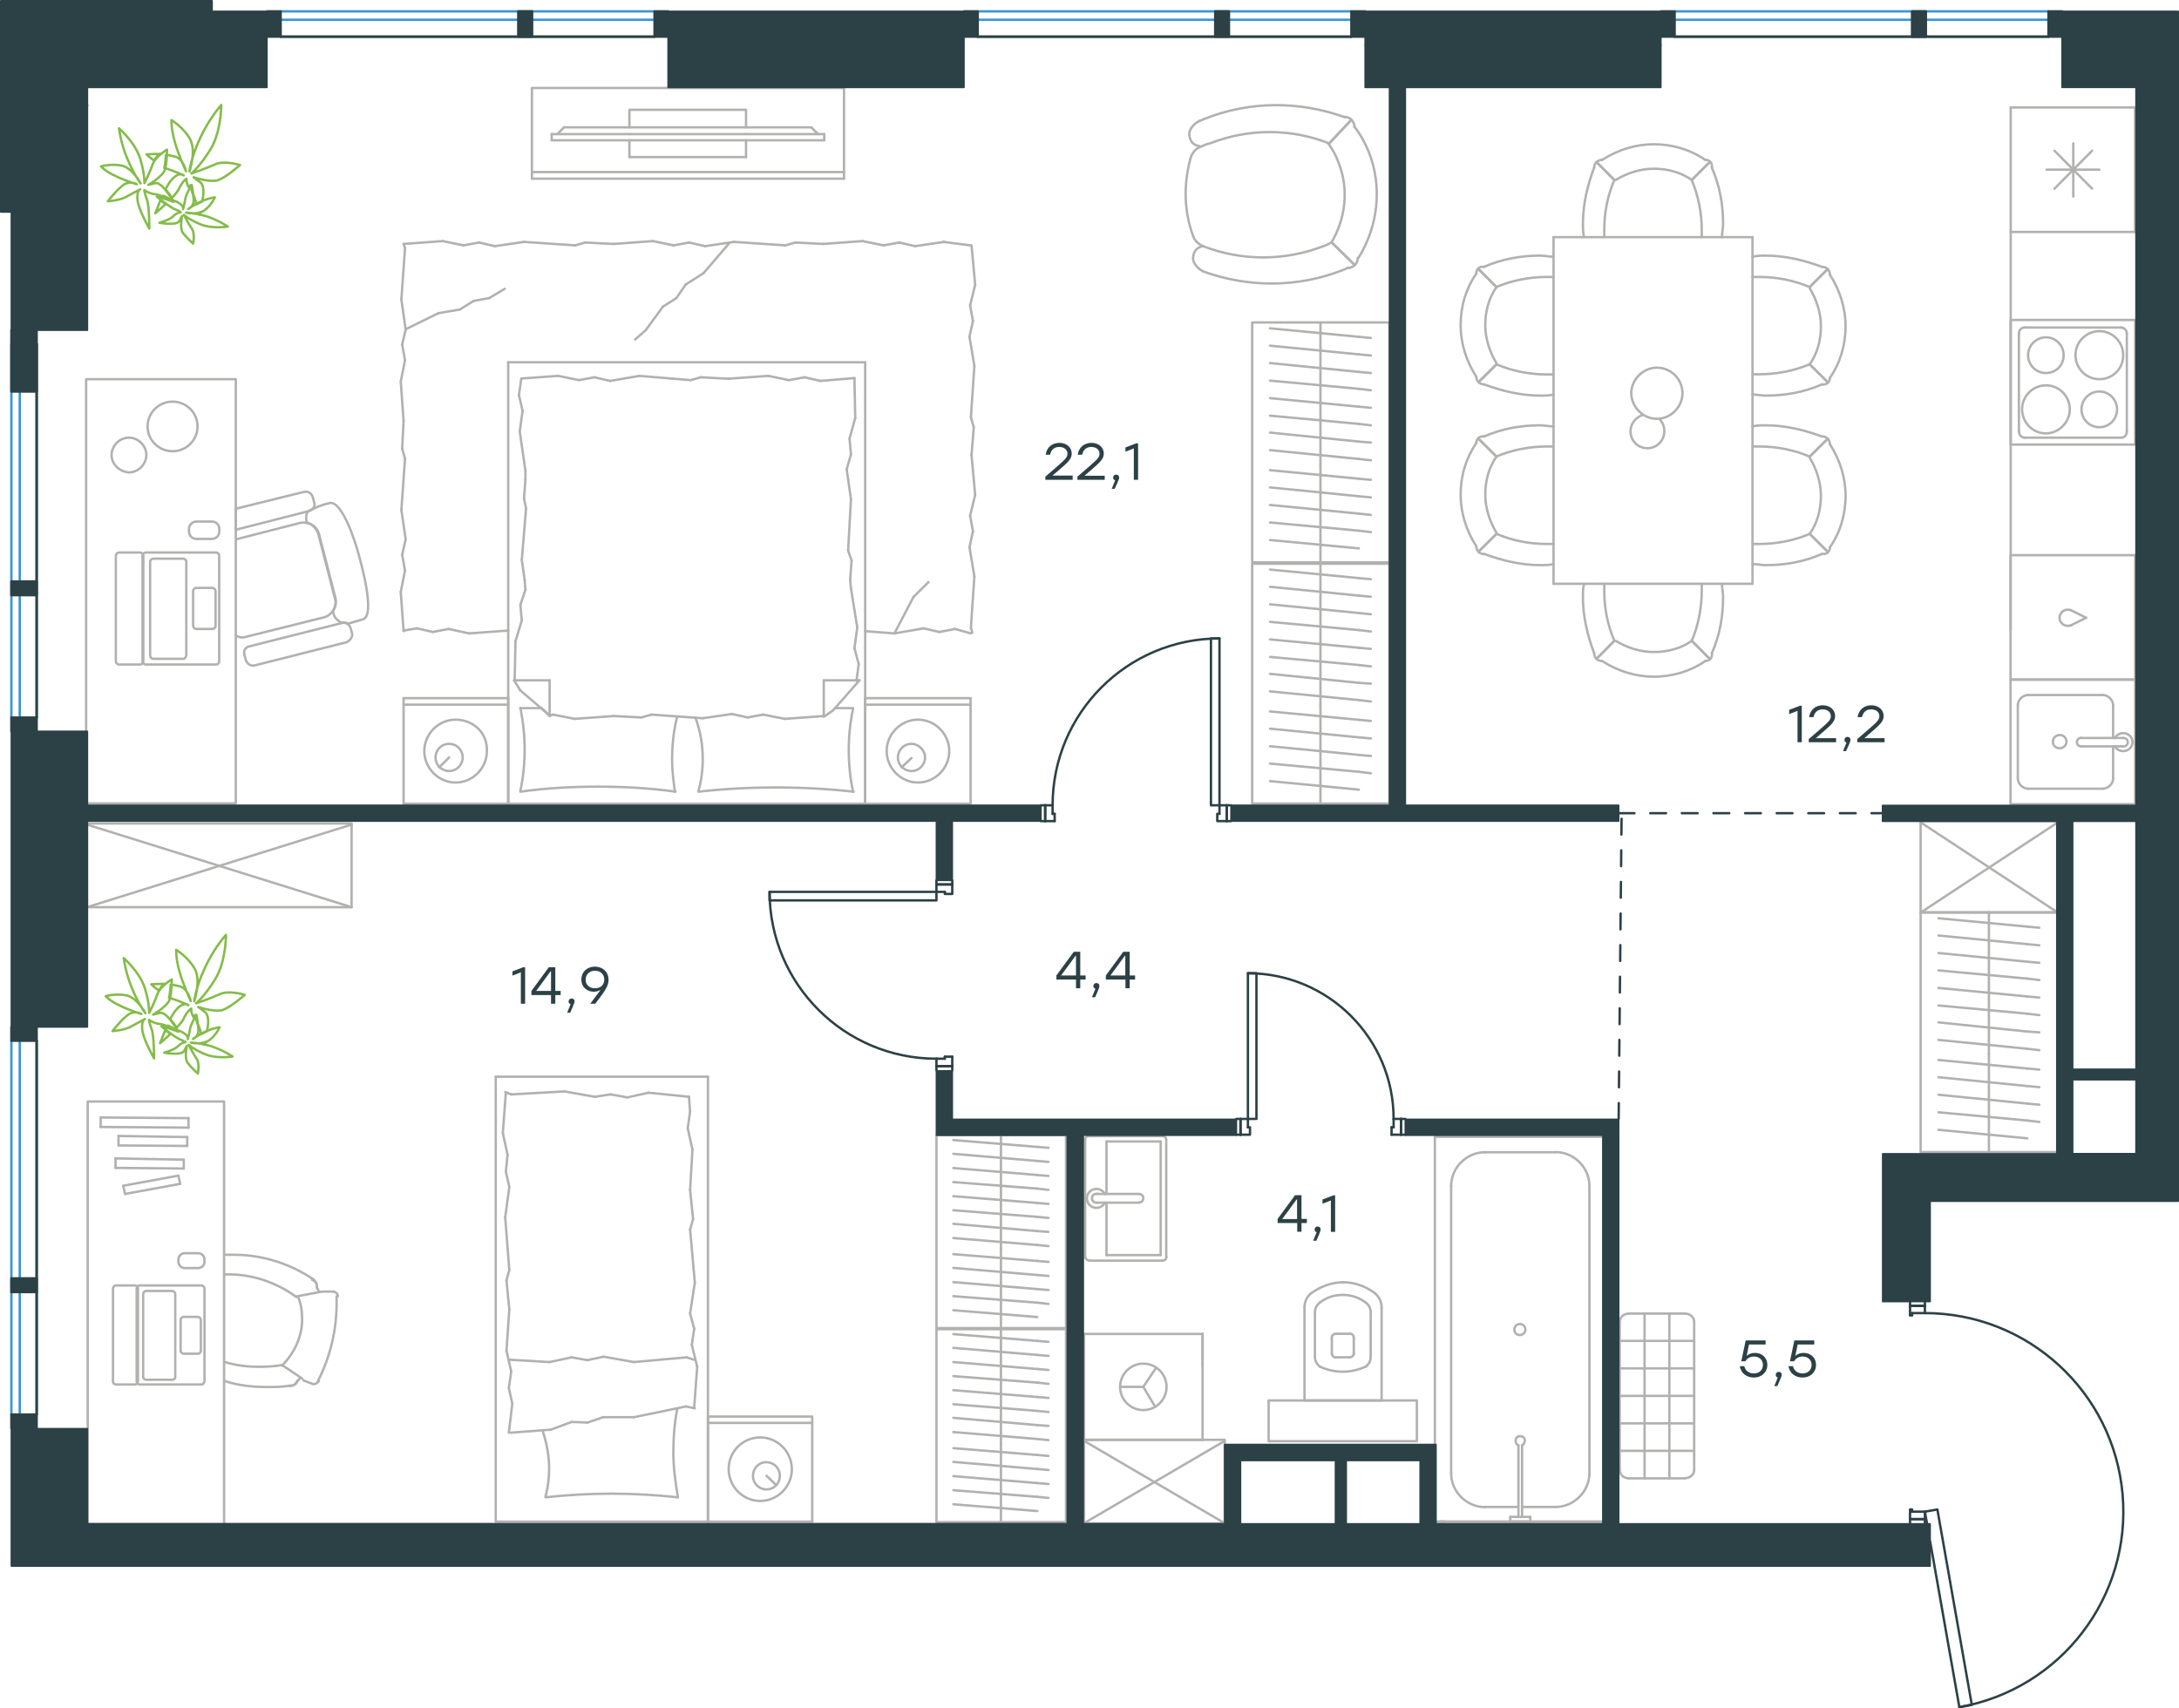 <?xml version="1.0" encoding="utf-8"?>
<!-- Generator: Adobe Illustrator 26.5.0, SVG Export Plug-In . SVG Version: 6.00 Build 0)  -->
<svg version="1.1" id="Слой_1" xmlns="http://www.w3.org/2000/svg" xmlns:xlink="http://www.w3.org/1999/xlink" x="0px" y="0px"
	 viewBox="0 0 1378.9 1081.2" style="enable-background:new 0 0 1378.9 1081.2;" xml:space="preserve">
<style type="text/css">
	.st0{fill:none;stroke:#B2B1B0;stroke-width:1.5;stroke-linecap:round;stroke-linejoin:round;stroke-miterlimit:22.926;}
	.st1{fill:none;stroke:#2C4146;stroke-width:1.5;stroke-linecap:round;stroke-linejoin:round;stroke-miterlimit:22.926;}
	.st2{fill:none;stroke:#3996D2;stroke-width:1.5;stroke-linecap:round;stroke-linejoin:round;stroke-miterlimit:22.926;}
	.st3{fill:none;stroke:#2C4146;stroke-width:1.5;stroke-linecap:round;stroke-linejoin:round;stroke-miterlimit:10;}
	
		.st4{fill:none;stroke:#2C4146;stroke-width:1.5;stroke-linecap:round;stroke-linejoin:round;stroke-miterlimit:22.926;stroke-dasharray:10,10,0,0,0,0;}
	.st5{fill:#2C4146;}
	.st6{fill:#2C4146;stroke:#2C4146;stroke-linecap:round;stroke-linejoin:round;stroke-miterlimit:10;}
	.st7{fill:none;stroke:#84BC4A;stroke-width:1.5;stroke-linecap:round;stroke-linejoin:round;stroke-miterlimit:22.926;}
	.st8{fill:#2D4146;}
</style>
<g>
	<line class="st0" x1="321.6" y1="508.7" x2="255.4" y2="508.7"/>
	<line class="st0" x1="255.4" y1="441.9" x2="321.6" y2="441.9"/>
	<line class="st0" x1="321.6" y1="441.9" x2="321.6" y2="508.7"/>
	<line class="st0" x1="255.4" y1="508.7" x2="255.4" y2="441.9"/>
	<line class="st0" x1="284.2" y1="479.4" x2="277.9" y2="485.7"/>
	<line class="st0" x1="255.4" y1="446" x2="321.6" y2="446"/>
	<path class="st0" d="M288.3,455.5c-10.8,0-19.8,9-19.8,19.9c0,10.8,9,19.9,19.8,19.9c10.8,0,19.8-9,19.8-19.9
		C308.6,464,299.6,455.5,288.3,455.5z"/>
	<path class="st0" d="M284.2,470.8c-5,0-8.6,4.1-8.6,8.6c0,5,4.1,8.6,8.6,8.6c5,0,8.6-4.1,8.6-8.6
		C292.8,474.9,289.2,470.8,284.2,470.8z"/>
	<line class="st0" x1="547.5" y1="508.7" x2="321.6" y2="508.7"/>
	<line class="st0" x1="528.4" y1="448.2" x2="539.8" y2="448.2"/>
	<line class="st0" x1="347.8" y1="453.2" x2="347.8" y2="430.6"/>
	<line class="st0" x1="342.8" y1="448.2" x2="347.8" y2="453.2"/>
	<line class="st0" x1="547.5" y1="229.3" x2="547.5" y2="508.7"/>
	<line class="st0" x1="325.3" y1="430.6" x2="347.8" y2="430.6"/>
	<line class="st0" x1="321.6" y1="508.7" x2="321.6" y2="229.3"/>
	<line class="st0" x1="543.9" y1="430.6" x2="527.2" y2="449.6"/>
	<line class="st0" x1="527.2" y1="449.6" x2="521.3" y2="453.7"/>
	<line class="st0" x1="329.3" y1="448.2" x2="342.5" y2="448.2"/>
	<line class="st0" x1="521.3" y1="453.2" x2="521.3" y2="430.6"/>
	<line class="st0" x1="348.2" y1="453.2" x2="329.3" y2="437"/>
	<line class="st0" x1="329.3" y1="437" x2="325.3" y2="430.6"/>
	<line class="st0" x1="543.9" y1="430.6" x2="521.3" y2="430.6"/>
	<line class="st0" x1="443.4" y1="238.8" x2="460.9" y2="239.7"/>
	<line class="st0" x1="386.1" y1="241.1" x2="404.6" y2="237.9"/>
	<line class="st0" x1="366.3" y1="240.6" x2="376.2" y2="238.8"/>
	<line class="st0" x1="376.2" y1="238.8" x2="386.1" y2="241.1"/>
	<line class="st0" x1="437" y1="240.6" x2="443.4" y2="238.8"/>
	<line class="st0" x1="404.6" y1="237.9" x2="437" y2="240.6"/>
	<line class="st0" x1="329.8" y1="239.6" x2="353.2" y2="237.9"/>
	<line class="st0" x1="353.2" y1="237.9" x2="366.3" y2="240.6"/>
	<line class="st0" x1="519.1" y1="241.1" x2="540.7" y2="239.3"/>
	<line class="st0" x1="499.3" y1="240.6" x2="509.2" y2="238.8"/>
	<line class="st0" x1="509.2" y1="238.8" x2="519.1" y2="241.1"/>
	<line class="st0" x1="460.9" y1="239.7" x2="486.2" y2="237.9"/>
	<line class="st0" x1="486.2" y1="237.9" x2="499.3" y2="240.6"/>
	<line class="st0" x1="547.5" y1="229.3" x2="321.6" y2="229.3"/>
	<path class="st0" d="M442,501.1c16.2-1.8,32.5-2.7,49.1-2.7c16.2,0,32.9,0.9,49.1,2.7"/>
	<path class="st0" d="M440.1,454.2c3.2,9,4.6,17,4.6,26.5c0,6.8-0.9,13.5-2.7,19.9"/>
	<path class="st0" d="M539.8,501.1c-1.8-8.6-2.7-17.6-2.7-26.2c0-9,0.9-17.6,2.7-26.2"/>
	<path class="st0" d="M427.1,501.1c-0.9-6.8-1.8-13.5-1.8-19.9c0-9.5,0.9-18.5,3.2-27.5"/>
	<line class="st0" x1="332.5" y1="373.3" x2="332" y2="367"/>
	<line class="st0" x1="330.2" y1="392.7" x2="329.3" y2="382.8"/>
	<line class="st0" x1="329.3" y1="382.8" x2="332.5" y2="373.3"/>
	<line class="st0" x1="325.7" y1="430.6" x2="326.2" y2="405.8"/>
	<line class="st0" x1="326.2" y1="405.8" x2="330.2" y2="392.7"/>
	<line class="st0" x1="331.6" y1="315.5" x2="332.5" y2="303.4"/>
	<line class="st0" x1="332" y1="367" x2="330.2" y2="354.4"/>
	<line class="st0" x1="332.9" y1="321.9" x2="331.6" y2="315.5"/>
	<line class="st0" x1="330.2" y1="354.4" x2="332.9" y2="321.9"/>
	<line class="st0" x1="332.5" y1="303.4" x2="332.5" y2="297.9"/>
	<line class="st0" x1="330.7" y1="260" x2="328.4" y2="250.1"/>
	<line class="st0" x1="328.4" y1="250.1" x2="329.8" y2="240.2"/>
	<line class="st0" x1="332.5" y1="297.9" x2="328.9" y2="273.1"/>
	<line class="st0" x1="328.9" y1="273.1" x2="330.7" y2="260"/>
	<line class="st0" x1="535.8" y1="297" x2="536.7" y2="303.4"/>
	<line class="st0" x1="537.6" y1="277.6" x2="538.5" y2="287.6"/>
	<line class="st0" x1="538.5" y1="287.6" x2="535.8" y2="297"/>
	<line class="st0" x1="540.7" y1="239.3" x2="541.2" y2="264.5"/>
	<line class="st0" x1="541.2" y1="264.5" x2="537.6" y2="277.6"/>
	<line class="st0" x1="538.9" y1="354.8" x2="538" y2="367"/>
	<line class="st0" x1="536.7" y1="303.4" x2="538.5" y2="316"/>
	<line class="st0" x1="536.7" y1="348.5" x2="538.9" y2="354.8"/>
	<line class="st0" x1="538.5" y1="316" x2="536.7" y2="348.5"/>
	<line class="st0" x1="538" y1="367" x2="538.5" y2="372.4"/>
	<line class="st0" x1="542.1" y1="430.2" x2="542.1" y2="431.1"/>
	<line class="st0" x1="540.7" y1="410.3" x2="543.4" y2="420.3"/>
	<line class="st0" x1="543.4" y1="420.3" x2="542.1" y2="430.2"/>
	<line class="st0" x1="538.5" y1="372.4" x2="542.5" y2="397.2"/>
	<line class="st0" x1="542.5" y1="397.2" x2="540.7" y2="410.3"/>
	<path class="st0" d="M329.3,501.1c16.2-2.3,32.5-3.2,49.1-3.2c16.2,0,32.9,0.9,49.1,3.2"/>
	<path class="st0" d="M329.3,448.2c1.8,8.6,2.7,17.6,2.7,26.2c0,9-0.9,17.6-2.7,26.2"/>
	<line class="st0" x1="405.9" y1="454.1" x2="388.4" y2="453.2"/>
	<line class="st0" x1="463.2" y1="451.9" x2="444.7" y2="454.6"/>
	<line class="st0" x1="483" y1="452.3" x2="473.1" y2="454.1"/>
	<line class="st0" x1="473.1" y1="454.1" x2="463.2" y2="451.9"/>
	<line class="st0" x1="412.3" y1="452.3" x2="405.9" y2="454.1"/>
	<line class="st0" x1="444.7" y1="454.6" x2="412.3" y2="452.3"/>
	<line class="st0" x1="521.3" y1="453.2" x2="496.6" y2="455"/>
	<line class="st0" x1="496.6" y1="455" x2="483" y2="452.3"/>
	<line class="st0" x1="350" y1="452.3" x2="347.8" y2="452.8"/>
	<line class="st0" x1="388.4" y1="453.2" x2="363.6" y2="455"/>
	<line class="st0" x1="363.6" y1="455" x2="350" y2="452.3"/>
	<line class="st0" x1="614.2" y1="508.7" x2="547.5" y2="508.7"/>
	<line class="st0" x1="547.5" y1="441.9" x2="614.2" y2="441.9"/>
	<line class="st0" x1="614.2" y1="442.4" x2="614.2" y2="508.7"/>
	<line class="st0" x1="547.5" y1="508.7" x2="547.5" y2="442.4"/>
	<line class="st0" x1="576.8" y1="479.8" x2="570.5" y2="485.7"/>
	<line class="st0" x1="547.5" y1="446" x2="614.2" y2="446"/>
	<line class="st0" x1="263.9" y1="397.7" x2="255.4" y2="399.1"/>
	<line class="st0" x1="283.8" y1="398.1" x2="273.9" y2="400"/>
	<line class="st0" x1="273.9" y1="400" x2="263.9" y2="397.7"/>
	<line class="st0" x1="321.6" y1="399.1" x2="296.9" y2="400.9"/>
	<line class="st0" x1="296.9" y1="400.9" x2="283.8" y2="398.1"/>
	<line class="st0" x1="254.5" y1="284" x2="255.4" y2="266.3"/>
	<line class="st0" x1="256.7" y1="341.3" x2="254" y2="322.8"/>
	<line class="st0" x1="256.3" y1="361.1" x2="254.5" y2="351.2"/>
	<line class="st0" x1="254.5" y1="351.2" x2="256.7" y2="341.3"/>
	<line class="st0" x1="256.3" y1="290.3" x2="254.5" y2="284"/>
	<line class="st0" x1="254" y1="322.8" x2="256.3" y2="290.3"/>
	<line class="st0" x1="255.4" y1="399.5" x2="253.6" y2="374.7"/>
	<line class="st0" x1="253.6" y1="374.7" x2="256.3" y2="361.1"/>
	<line class="st0" x1="256.7" y1="208.6" x2="254" y2="189.6"/>
	<line class="st0" x1="256.3" y1="228" x2="254.5" y2="218.1"/>
	<line class="st0" x1="254.5" y1="218.1" x2="256.7" y2="208.6"/>
	<line class="st0" x1="256.3" y1="157.1" x2="255.4" y2="154.4"/>
	<line class="st0" x1="254" y1="189.6" x2="256.3" y2="157.1"/>
	<line class="st0" x1="255.4" y1="266.3" x2="253.6" y2="241.5"/>
	<line class="st0" x1="253.6" y1="241.5" x2="256.3" y2="228"/>
	<line class="st0" x1="370.3" y1="153.5" x2="388.4" y2="154.4"/>
	<line class="st0" x1="313.1" y1="155.8" x2="331.6" y2="153.1"/>
	<line class="st0" x1="293.2" y1="155.3" x2="303.2" y2="153.5"/>
	<line class="st0" x1="303.2" y1="153.5" x2="313.1" y2="155.8"/>
	<line class="st0" x1="364" y1="155.3" x2="370.3" y2="153.5"/>
	<line class="st0" x1="331.6" y1="153.1" x2="364" y2="155.3"/>
	<line class="st0" x1="255.4" y1="154.4" x2="280.2" y2="152.6"/>
	<line class="st0" x1="280.2" y1="152.6" x2="293.2" y2="155.3"/>
	<line class="st0" x1="503.3" y1="153.5" x2="520.9" y2="154.4"/>
	<line class="st0" x1="446.1" y1="155.8" x2="464.5" y2="153.1"/>
	<line class="st0" x1="426.2" y1="155.3" x2="436.1" y2="153.5"/>
	<line class="st0" x1="436.1" y1="153.5" x2="446.1" y2="155.8"/>
	<line class="st0" x1="497" y1="155.3" x2="503.3" y2="153.5"/>
	<line class="st0" x1="464.5" y1="153.1" x2="497" y2="155.3"/>
	<line class="st0" x1="388.4" y1="154.4" x2="413.2" y2="152.6"/>
	<line class="st0" x1="413.2" y1="152.6" x2="426.2" y2="155.3"/>
	<line class="st0" x1="597" y1="153.1" x2="614.8" y2="155.4"/>
	<line class="st0" x1="579" y1="155.8" x2="597.5" y2="153.1"/>
	<line class="st0" x1="559.2" y1="155.3" x2="569.1" y2="153.5"/>
	<line class="st0" x1="569.1" y1="153.5" x2="579" y2="155.8"/>
	<line class="st0" x1="520.9" y1="154.4" x2="545.7" y2="152.6"/>
	<line class="st0" x1="545.7" y1="152.6" x2="559.2" y2="155.3"/>
	<line class="st0" x1="616.2" y1="270.5" x2="614.8" y2="288.1"/>
	<line class="st0" x1="613.5" y1="213.1" x2="616.6" y2="231.6"/>
	<line class="st0" x1="613.9" y1="193.3" x2="615.7" y2="203.2"/>
	<line class="st0" x1="615.7" y1="203.2" x2="613.5" y2="213.1"/>
	<line class="st0" x1="614.4" y1="264.1" x2="616.2" y2="270.5"/>
	<line class="st0" x1="616.6" y1="231.6" x2="614.4" y2="264.1"/>
	<line class="st0" x1="614.8" y1="155.4" x2="617.1" y2="180.2"/>
	<line class="st0" x1="617.1" y1="180.2" x2="613.9" y2="193.3"/>
	<line class="st0" x1="613.5" y1="346.3" x2="616.6" y2="364.8"/>
	<line class="st0" x1="613.9" y1="326.4" x2="615.7" y2="336.4"/>
	<line class="st0" x1="615.7" y1="336.4" x2="613.5" y2="346.3"/>
	<line class="st0" x1="614.4" y1="397.3" x2="615.3" y2="400.5"/>
	<line class="st0" x1="616.6" y1="364.8" x2="614.4" y2="397.3"/>
	<line class="st0" x1="614.8" y1="288.1" x2="617.1" y2="313.3"/>
	<line class="st0" x1="617.1" y1="313.3" x2="613.9" y2="326.4"/>
	<line class="st0" x1="584.5" y1="397.7" x2="566" y2="400.9"/>
	<line class="st0" x1="604.3" y1="398.1" x2="594.4" y2="400"/>
	<line class="st0" x1="594.4" y1="400" x2="584.5" y2="397.7"/>
	<line class="st0" x1="566" y1="400.9" x2="547.5" y2="399.5"/>
	<line class="st0" x1="614.4" y1="400.9" x2="604.3" y2="398.1"/>
	<line class="st0" x1="419.5" y1="194.1" x2="408.6" y2="209"/>
	<line class="st0" x1="433.9" y1="180.1" x2="428" y2="188.7"/>
	<line class="st0" x1="428" y1="188.7" x2="419.5" y2="194.1"/>
	<line class="st0" x1="408.6" y1="209" x2="401.9" y2="214.9"/>
	<line class="st0" x1="461.4" y1="154" x2="445.2" y2="172.9"/>
	<line class="st0" x1="445.2" y1="172.9" x2="433.9" y2="180.1"/>
	<line class="st0" x1="566" y1="400.9" x2="578.1" y2="377.8"/>
	<line class="st0" x1="578.1" y1="377.8" x2="587.6" y2="368.4"/>
	<line class="st0" x1="309.5" y1="188.7" x2="319.4" y2="182.8"/>
	<line class="st0" x1="291" y1="195.9" x2="299.6" y2="190.5"/>
	<line class="st0" x1="299.6" y1="190.5" x2="309.5" y2="188.7"/>
	<line class="st0" x1="256.7" y1="208.4" x2="277.5" y2="198.2"/>
	<line class="st0" x1="277.5" y1="198.2" x2="291" y2="195.9"/>
	<path class="st0" d="M580.9,455.5c-10.8,0-19.8,9-19.8,19.9c0,10.8,9,19.9,19.8,19.9c10.8,0,19.8-9,19.8-19.9
		C600.7,464.5,591.7,455.5,580.9,455.5z"/>
	<path class="st0" d="M576.8,470.8c-5,0-8.6,4.1-8.6,8.6c0,5,4.1,8.6,8.6,8.6c5,0,8.6-4.1,8.6-8.6
		C585.4,474.9,581.3,470.8,576.8,470.8z"/>
</g>
<g>
	<g>
		<line class="st0" x1="336.6" y1="108.9" x2="534.1" y2="108.9"/>
		<polyline class="st0" points="534.1,113.1 534.1,55.7 336.6,55.7 336.6,113.1 		"/>
		<line class="st0" x1="336.6" y1="113.1" x2="534.1" y2="113.1"/>
	</g>
	<g>
		<polyline class="st0" points="472.1,80.6 472.1,69.5 398.3,69.5 398.3,80.6 		"/>
		<line class="st0" x1="398.3" y1="88.8" x2="398.3" y2="99.4"/>
		<line class="st0" x1="398.3" y1="99.4" x2="472.1" y2="99.4"/>
		<line class="st0" x1="472.1" y1="99.4" x2="472.1" y2="88.8"/>
		<line class="st0" x1="349.1" y1="88.8" x2="349.1" y2="84.9"/>
		<line class="st0" x1="513.4" y1="80.6" x2="517.7" y2="84.9"/>
		<line class="st0" x1="352.7" y1="84.9" x2="356.9" y2="80.6"/>
		<line class="st0" x1="521.6" y1="84.9" x2="349.1" y2="84.9"/>
		<line class="st0" x1="349.1" y1="88.8" x2="521.6" y2="88.8"/>
		<line class="st0" x1="521.6" y1="88.8" x2="521.6" y2="84.9"/>
		<line class="st0" x1="356.9" y1="80.6" x2="513.4" y2="80.6"/>
	</g>
</g>
<g>
	<line class="st0" x1="835.6" y1="508.6" x2="835.6" y2="446.5"/>
	<line class="st0" x1="867.5" y1="456.3" x2="859.9" y2="455.6"/>
	<line class="st0" x1="859.9" y1="455.6" x2="803.7" y2="450.3"/>
	<line class="st0" x1="867.5" y1="467.4" x2="859.9" y2="466.7"/>
	<line class="st0" x1="859.9" y1="466.7" x2="803.7" y2="461.2"/>
	<line class="st0" x1="867.5" y1="478.5" x2="859.9" y2="477.8"/>
	<line class="st0" x1="859.9" y1="477.8" x2="803.7" y2="472.3"/>
	<line class="st0" x1="867.5" y1="489.4" x2="859.9" y2="488.5"/>
	<line class="st0" x1="859.9" y1="488.5" x2="803.7" y2="483.3"/>
	<line class="st0" x1="859.9" y1="499.8" x2="803.7" y2="494.4"/>
	<rect x="792.4" y="356.8" class="st0" width="86.8" height="151.8"/>
	<line class="st0" x1="835.6" y1="446.5" x2="835.6" y2="356.8"/>
	<line class="st0" x1="867.5" y1="366.6" x2="859.9" y2="365.9"/>
	<line class="st0" x1="859.9" y1="365.9" x2="803.7" y2="360.5"/>
	<line class="st0" x1="867.5" y1="377.7" x2="859.9" y2="377"/>
	<line class="st0" x1="859.9" y1="377" x2="803.7" y2="371.4"/>
	<line class="st0" x1="867.5" y1="388.8" x2="859.9" y2="388"/>
	<line class="st0" x1="859.9" y1="388" x2="803.7" y2="382.5"/>
	<line class="st0" x1="867.5" y1="399.7" x2="859.9" y2="398.8"/>
	<line class="st0" x1="859.9" y1="398.8" x2="803.7" y2="393.6"/>
	<line class="st0" x1="867.5" y1="410.7" x2="859.9" y2="410"/>
	<line class="st0" x1="859.9" y1="410" x2="803.7" y2="404.7"/>
	<line class="st0" x1="867.5" y1="421.8" x2="859.9" y2="420.9"/>
	<line class="st0" x1="859.9" y1="420.9" x2="803.7" y2="415.8"/>
	<line class="st0" x1="867.5" y1="432.7" x2="859.9" y2="432.2"/>
	<line class="st0" x1="859.9" y1="432.2" x2="803.7" y2="426.5"/>
	<line class="st0" x1="859.9" y1="443.1" x2="803.7" y2="437.6"/>
	<line class="st0" x1="867.5" y1="444" x2="859.9" y2="443.1"/>
</g>
<g>
	<line class="st0" x1="835.6" y1="355.9" x2="835.6" y2="293.8"/>
	<line class="st0" x1="867.5" y1="303.7" x2="859.9" y2="303"/>
	<line class="st0" x1="859.9" y1="303" x2="803.7" y2="297.6"/>
	<line class="st0" x1="867.5" y1="314.8" x2="859.9" y2="314.1"/>
	<line class="st0" x1="859.9" y1="314.1" x2="803.7" y2="308.5"/>
	<line class="st0" x1="867.5" y1="325.9" x2="859.9" y2="325.1"/>
	<line class="st0" x1="859.9" y1="325.1" x2="803.7" y2="319.6"/>
	<line class="st0" x1="867.5" y1="336.8" x2="859.9" y2="335.9"/>
	<line class="st0" x1="859.9" y1="335.9" x2="803.7" y2="330.7"/>
	<line class="st0" x1="859.9" y1="347.1" x2="803.7" y2="341.8"/>
	<rect x="792.4" y="204.1" class="st0" width="86.8" height="151.8"/>
	<line class="st0" x1="835.6" y1="293.9" x2="835.6" y2="204.1"/>
	<line class="st0" x1="867.5" y1="213.9" x2="859.9" y2="213.2"/>
	<line class="st0" x1="859.9" y1="213.2" x2="803.7" y2="207.8"/>
	<line class="st0" x1="867.5" y1="225" x2="859.9" y2="224.3"/>
	<line class="st0" x1="859.9" y1="224.3" x2="803.7" y2="218.8"/>
	<line class="st0" x1="867.5" y1="236.1" x2="859.9" y2="235.4"/>
	<line class="st0" x1="859.9" y1="235.4" x2="803.7" y2="229.8"/>
	<line class="st0" x1="867.5" y1="247" x2="859.9" y2="246.1"/>
	<line class="st0" x1="859.9" y1="246.1" x2="803.7" y2="240.9"/>
	<line class="st0" x1="867.5" y1="258.1" x2="859.9" y2="257.4"/>
	<line class="st0" x1="859.9" y1="257.4" x2="803.7" y2="252"/>
	<line class="st0" x1="867.5" y1="269.2" x2="859.9" y2="268.3"/>
	<line class="st0" x1="859.9" y1="268.3" x2="803.7" y2="263.1"/>
	<line class="st0" x1="867.5" y1="280.1" x2="859.9" y2="279.5"/>
	<line class="st0" x1="859.9" y1="279.5" x2="803.7" y2="273.8"/>
	<line class="st0" x1="859.9" y1="290.5" x2="803.7" y2="284.9"/>
	<line class="st0" x1="867.5" y1="291.3" x2="859.9" y2="290.5"/>
</g>
<g>
	<path class="st0" d="M109.2,285.6c8.7,0,15.8-7,15.8-15.7c0-8.7-7.1-15.7-15.8-15.7c-8.7,0-15.8,7-15.8,15.7
		C93.4,278.6,100.5,285.6,109.2,285.6z"/>
	<path class="st0" d="M70.6,288c0-5.9,5.1-11,11-11c5.9,0,11,5.1,11,11c0,5.9-5.1,11-11,11C75.7,298.6,70.6,293.9,70.6,288z"/>
	<path class="st0" d="M150,341.2l39.8-10.2c5.5-1.2,11,2,12.2,7.5l10.2,39.7c1.2,5.5-2,11.4-7.5,12.6L155.9,403
		c-2.4,0.8-4.3,0.4-6.3-0.4"/>
	<path class="st0" d="M219.3,406.5l-57.9,14.6c-2.4,0.8-5.1-0.8-5.9-3.5l-0.8-3.1c-0.8-2.8,0.8-5.1,3.5-5.5l57.9-14.6
		c2.8-0.8,5.1,0.8,5.9,3.5l0.8,3.1C223.3,403,221.7,405.3,219.3,406.5z"/>
	<path class="st0" d="M195.3,323.5l-46.1,11.8V322l42.9-10.6c2.8-0.8,5.1,0.8,5.9,3.5l0.8,3.1C199.7,320,198.5,322.3,195.3,323.5z"
		/>
	<path class="st0" d="M229.6,392l-9.5,2.8c-0.8-0.8-2.4-0.8-4.3-0.8c-1.6-0.8-3.5-2.4-4.3-4.3c0,0-0.4-0.8-0.8-2.8
		c1.6-2.8,2.4-5.1,1.2-8.3l-10.2-39.7c-0.8-3.5-3.9-7.5-7.2-7.9c-1.1-1.7-1.2-6.5,0.9-7.5c5.8-2.9,6.1-3.2,13-5.1
		c8.5-2.1,17.4,27.8,18.5,32.3C228.2,355.3,238,389.9,229.6,392z"/>
	<path class="st0" d="M88.7,420.6H75.3c-1.2,0-2-1.2-2-2l0-66.9c0-1.2,1.2-2,2-2h13.4c1.2,0,2,1.2,2,2v66.9
		C90.7,419.8,89.5,420.6,88.7,420.6z"/>
	<path class="st0" d="M115.9,417H97c-1.2,0-2-1.2-2-2l0-59.4c0-1.2,1.2-2,2-2h18.9c1.2,0,2,1.2,2,2l0,59.4
		C117.4,416.2,117,417,115.9,417z"/>
	<path class="st0" d="M134.4,398.1h-10.2c-1.2,0-2-1.2-2-2v-22c0-1.2,1.2-2,2-2h10.2c1.2,0,2,1.2,2,2l0,22.4
		C136.3,397.4,135.2,398.1,134.4,398.1z"/>
	<path class="st0" d="M136.7,420.6H92.2c-1.2,0-2-1.2-2-2l0-66.9c0-1.2,1.2-2,2-2h44.5c1.2,0,2,1.2,2,2l0,66.9
		C138.7,419.8,137.9,420.6,136.7,420.6z"/>
	<rect x="54.5" y="240" class="st0" width="94.7" height="268.5"/>
	<path class="st0" d="M119.6,336.4v-1.6c0-2.6,2.1-4.7,4.7-4.7h9.8c2.6,0,4.7,2.1,4.7,4.7v1.6c0,2.6-2.1,4.7-4.7,4.7h-9.8
		C121.7,341.1,119.6,339,119.6,336.4z"/>
</g>
<g>
	<path class="st0" d="M753.3,100.5c1-3.7,3.2-6.3,6.4-7.6"/>
	<path class="st0" d="M755.1,149.6c-5.9-15.7-6.2-32.8-1.8-49.1"/>
	<path class="st0" d="M759,76.6c1.3-0.4,2.3-1.1,3.6-1.5c28.3-11.2,59.7-11.3,88.4-0.9"/>
	<path class="st0" d="M759.7,92.9c1.9-0.9,3.9-1.7,6.1-2.2c24.4-9.5,51.3-9.5,75.4,0.1"/>
	<path class="st0" d="M761.5,155.9c-3-1.4-5.2-3.2-6.4-6.2"/>
	<path class="st0" d="M853.3,169.4c-1.3,0.4-2.3,1.1-3.5,1.5c-28.3,11.2-59.7,11.3-88.4,0.9"/>
	<path class="st0" d="M842.7,153.4c-1.9,0.9-3.7,2.1-5.8,2.6c-24.1,9.2-51,9.3-75.4-0.1"/>
	<path class="st0" d="M840.8,91.1c2.6,3.8,4.7,7.4,6.3,11.9c6.6,16.7,4.5,35.5-4.7,50.7"/>
	<path class="st0" d="M857.1,80.2c3.9,4.9,6.8,10.5,9.1,16c8.7,21.9,6,47.2-6.8,67.4"/>
	<line class="st0" x1="842.7" y1="153.4" x2="857.2" y2="167.7"/>
	<line class="st0" x1="840.8" y1="91.1" x2="855.1" y2="75.9"/>
	<line class="st0" x1="840.8" y1="91.1" x2="855.1" y2="75.9"/>
	<line class="st0" x1="842.7" y1="153.4" x2="857.2" y2="167.7"/>
	<path class="st0" d="M859.2,163.2c0.2,2.4-1.5,5.1-4,5.9c-0.7,0.5-1.3,0.4-2.2,0.5"/>
	<path class="st0" d="M850.7,74c2.4-0.2,5.1,1.5,5.9,4c0.5,0.7,0.4,1.3,0.5,2.2"/>
	<path class="st0" d="M761.4,171.7c-2.3-0.8-6.5-4.8-6.4-8c0.1-3.2,1.1-7,6.5-7.9"/>
	<path class="st0" d="M759,76.6c-2.3,0.8-6.5,4.8-6.4,8c0.1,3.2,1.1,7,6.5,7.9"/>
</g>
<g>
	<line class="st0" x1="1351.1" y1="68" x2="1351.1" y2="146.8"/>
	<line class="st0" x1="1312" y1="90.8" x2="1312" y2="124.4"/>
	<line class="st0" x1="1300.1" y1="119.4" x2="1323.9" y2="95.4"/>
	<line class="st0" x1="1300.1" y1="95.4" x2="1323.9" y2="119.4"/>
	<line class="st0" x1="1295.1" y1="107.4" x2="1328.5" y2="107.4"/>
	<line class="st0" x1="1351.1" y1="146.8" x2="1272.4" y2="146.8"/>
	<line class="st0" x1="1272.4" y1="68" x2="1272.4" y2="146.8"/>
	<line class="st0" x1="1351.1" y1="68" x2="1272.4" y2="68"/>
</g>
<g>
	<rect x="1272.3" y="430.2" class="st0" width="78.9" height="78.8"/>
	<line class="st0" x1="1317" y1="472.4" x2="1343.4" y2="472.4"/>
	<line class="st0" x1="1337.2" y1="467.1" x2="1337.2" y2="446.4"/>
	<line class="st0" x1="1276.9" y1="446.4" x2="1276.9" y2="492.7"/>
	<line class="st0" x1="1337.2" y1="492.7" x2="1337.2" y2="472.4"/>
	<line class="st0" x1="1283.5" y1="499.2" x2="1330.6" y2="499.2"/>
	<line class="st0" x1="1343.4" y1="467.1" x2="1317" y2="467.1"/>
	<line class="st0" x1="1330.6" y1="439.9" x2="1283.5" y2="439.9"/>
	<path class="st0" d="M1317,472.4L1317,472.4c-1.6,0-2.7-1.1-2.7-2.7c0-1.5,1.2-2.7,2.7-2.7"/>
	<path class="st0" d="M1330.6,439.9c3.5,0,6.6,3.1,6.6,6.5"/>
	<path class="st0" d="M1338.3,467.1c1.2-1.9,3.1-3.1,5.4-3.1c3.1,0,5.8,2.7,5.8,5.7c0,3.1-2.7,5.7-5.8,5.7c-2.3,0-4.3-1.1-5.4-3.1"
		/>
	<path class="st0" d="M1283.5,499.2c-3.5,0-6.6-3.1-6.6-6.5"/>
	<path class="st0" d="M1337.2,492.7c0,3.4-3.1,6.5-6.6,6.5"/>
	<path class="st0" d="M1276.9,446.4c0-3.4,3.1-6.5,6.6-6.5"/>
	<path class="st0" d="M1343.4,467.1h0.4c1.6,0,2.7,1.1,2.7,2.7c0,1.5-1.2,2.7-2.7,2.7h-0.4"/>
	<path class="st0" d="M1303.4,473.6c2.3,0,4.3-1.9,4.3-4.2c0-2.3-1.9-4.2-4.3-4.2c-2.3,0-4.3,1.9-4.3,4.2
		C1299.1,472,1301,473.6,1303.4,473.6z"/>
</g>
<g>
	<path class="st0" d="M1305.9,224.8c0-6.2-5-11.3-11.2-11.3c-6.2,0-11.3,5.1-11.3,11.3c0,6.2,5,11.3,11.3,11.3
		C1300.9,236.1,1305.9,231.4,1305.9,224.8z"/>
	<path class="st0" d="M1309.8,259.1c0-8.2-6.6-15.2-15.1-15.2c-8.1,0-15.1,6.6-15.1,15.2c0,8.2,6.6,15.2,15.1,15.2
		C1302.8,274.3,1309.8,267.3,1309.8,259.1z"/>
	<path class="st0" d="M1339.7,259.1c0-6.2-5-11.3-11.2-11.3c-6.2,0-11.3,5.1-11.3,11.3c0,6.2,5,11.3,11.3,11.3
		C1334.7,270.4,1339.7,265.4,1339.7,259.1z"/>
	<path class="st0" d="M1343.6,224.8c0-8.2-6.6-15.2-15.1-15.2c-8.1,0-15.1,6.6-15.1,15.2c0,8.2,6.6,15.2,15.1,15.2
		C1337,240,1343.6,233.4,1343.6,224.8z"/>
	<line class="st0" x1="1277.6" y1="273.1" x2="1277.6" y2="211.2"/>
	<line class="st0" x1="1342.4" y1="277" x2="1281.1" y2="277"/>
	<line class="st0" x1="1345.9" y1="211.2" x2="1345.9" y2="273.1"/>
	<line class="st0" x1="1281.1" y1="207.3" x2="1342.4" y2="207.3"/>
	<path class="st0" d="M1345.9,273.1L1345.9,273.1c0,2.3-1.6,3.9-3.5,3.9"/>
	<path class="st0" d="M1277.6,211.2L1277.6,211.2c0-2.3,1.6-3.9,3.5-3.9"/>
	<path class="st0" d="M1281.1,277L1281.1,277c-1.9,0-3.5-1.9-3.5-3.9"/>
	<path class="st0" d="M1342.4,207.3L1342.4,207.3c1.9,0,3.5,1.9,3.5,3.9"/>
	<rect x="1272.4" y="202.5" class="st0" width="78.8" height="78.9"/>
</g>
<g>
	<rect x="1272.3" y="351.4" class="st0" width="78.9" height="78.7"/>
	<line class="st0" x1="1320.1" y1="391" x2="1310.7" y2="386.3"/>
	<line class="st0" x1="1310.7" y1="395.7" x2="1320.1" y2="391"/>
	<path class="st0" d="M1310.7,395.7c-0.8,0.4-1.6,0.4-2.3,0.4c-2.7,0-5.1-2.3-5.1-5.1"/>
	<path class="st0" d="M1310.7,386.3c-0.8-0.4-1.6-0.4-2.3-0.4c-2.7,0-5.1,2.3-5.1,5.1"/>
</g>
<line class="st0" x1="1272.4" y1="146.8" x2="1272.4" y2="398.8"/>
<g>
	<line class="st0" x1="983.1" y1="369.5" x2="983.1" y2="150.1"/>
	<line class="st0" x1="1109" y1="150.1" x2="1109" y2="369.5"/>
	<path class="st0" d="M1145.2,230.6c5-7.1,7.1-15.6,7.1-24.1c0-8.5-2.8-17-7.1-24.1"/>
	<path class="st0" d="M1109,249.7c2.8,0,5.7,0.7,8.5,0.7c12.1,0,24.1-2.1,35.5-7.1"/>
	<path class="st0" d="M1153,168.9c-11.3-4.2-23.4-7.1-35.5-7.1c-2.8,0-5.7,0-8.5,0.7"/>
	<path class="st0" d="M1109,236.9c1.4,0,2.8,0,4.3,0c10.6,0,22-2.1,31.9-6.4"/>
	<path class="st0" d="M1145.2,181.7c-9.9-4.2-20.6-6.4-31.9-6.4c-1.4,0-2.8,0-4.3,0"/>
	<path class="st0" d="M1158,239.1c6.4-9.2,9.9-20.5,9.9-32.6c0-11.3-3.5-22.7-9.9-32.6"/>
	<line class="st0" x1="1145.2" y1="230.6" x2="1156.6" y2="241.9"/>
	<line class="st0" x1="1145.2" y1="181.7" x2="1156.6" y2="170.3"/>
	<line class="st0" x1="1145.2" y1="230.6" x2="1156.6" y2="241.9"/>
	<line class="st0" x1="1145.2" y1="181.7" x2="1156.6" y2="170.3"/>
	<path class="st0" d="M1158,173.9c0-2.8-2.1-5-5-5"/>
	<path class="st0" d="M1153,243.3c2.8,0.5,5-1.4,5-4.2"/>
	<path class="st0" d="M1145.2,337.9c5-7.1,7.1-15.6,7.1-24.1c0-8.5-2.8-17-7.1-24.1"/>
	<path class="st0" d="M1109,357c2.8,0,5.7,0.7,8.5,0.7c12.1,0,24.1-2.1,35.5-7.1"/>
	<path class="st0" d="M1153,276.3c-11.3-4.2-23.4-7.1-35.5-7.1c-2.8,0-5.7,0-8.5,0.7"/>
	<path class="st0" d="M1109,344.3c1.4,0,2.8,0,4.3,0c10.6,0,22-2.1,31.9-6.4"/>
	<path class="st0" d="M1145.2,289c-9.9-4.2-20.6-6.4-31.9-6.4c-1.4,0-2.8,0-4.3,0"/>
	<path class="st0" d="M1158,346.4c6.4-9.2,9.9-20.5,9.9-32.6c0-11.3-3.5-22.7-9.9-32.6"/>
	<line class="st0" x1="1145.2" y1="337.9" x2="1156.6" y2="349.2"/>
	<line class="st0" x1="1145.2" y1="289" x2="1156.6" y2="277.7"/>
	<line class="st0" x1="1145.2" y1="337.9" x2="1156.6" y2="349.2"/>
	<line class="st0" x1="1145.2" y1="289" x2="1156.6" y2="277.7"/>
	<path class="st0" d="M1158,281.2c0-2.8-2.1-5-5-5"/>
	<path class="st0" d="M1153,350.6c2.8,0.5,5-1.4,5-4.2"/>
	<path class="st0" d="M1089.7,150.1c0-2.8,0.7-5.7,0.7-8.5c0-12-2.1-24.1-7.1-35.4"/>
	<path class="st0" d="M1008.8,106.1c-4.3,11.3-7.1,23.4-7.1,35.4c0,2.8,0,5.7,0.7,8.5"/>
	<path class="st0" d="M1021.6,113.9c-4.3,9.9-6.4,20.5-6.4,31.9c0,1.4,0,2.8,0,4.2"/>
	<line class="st0" x1="1021.6" y1="113.9" x2="1010.3" y2="102.6"/>
	<line class="st0" x1="1021.6" y1="113.9" x2="1010.3" y2="102.6"/>
	<path class="st0" d="M1013.8,101.2c-2.8,0-5,2.1-5,5"/>
	<path class="st0" d="M1089.7,369.5c0,2.8,0.7,5.7,0.7,8.5c0,12-2.1,24.1-7.1,35.4"/>
	<path class="st0" d="M1008.8,413.4c-4.3-11.3-7.1-23.4-7.1-35.4c0-2.8,0-5.7,0.7-8.5"/>
	<path class="st0" d="M1021.6,405.6c-4.3-9.9-6.4-20.5-6.4-31.9c0-1.4,0-2.8,0-4.2"/>
	<line class="st0" x1="1021.6" y1="405.6" x2="1010.3" y2="417"/>
	<line class="st0" x1="1021.6" y1="405.6" x2="1010.3" y2="417"/>
	<path class="st0" d="M1013.8,418.4c-2.8,0-5-2.1-5-5"/>
	<line class="st0" x1="983.1" y1="150.1" x2="1109" y2="150.1"/>
	<line class="st0" x1="1109" y1="369.5" x2="983.1" y2="369.5"/>
	<path class="st0" d="M1048.5,232.7c-8.7,0-16.2,7.5-16.2,16.2c0,8.7,7.5,16.2,16.2,16.2c8.7,0,16.2-7.5,16.2-16.2
		C1064.7,239.8,1057.2,232.7,1048.5,232.7z"/>
	<path class="st0" d="M1050,265.1c2,2,3.2,4.7,3.2,7.9c0,5.9-4.8,10.7-10.7,10.7c-5.9,0-10.7-4.7-10.7-10.7c0-4.7,3.2-8.7,7.5-10.3"
		/>
	<path class="st0" d="M1070.6,113.9c-7.1-5-15.6-7.1-24.1-7.1c-8.5,0-17,2.8-24.1,7.1"/>
	<path class="st0" d="M1076.9,150.1c0-1.4,0-2.8,0-4.3c0-10.6-2.1-22-6.4-31.9"/>
	<path class="st0" d="M1079.1,101.2c-9.2-6.4-20.6-9.9-32.6-9.9c-11.3,0-22.7,3.5-32.6,9.9"/>
	<line class="st0" x1="1070.6" y1="113.9" x2="1081.9" y2="102.6"/>
	<line class="st0" x1="1070.6" y1="113.9" x2="1081.9" y2="102.6"/>
	<path class="st0" d="M1083.3,106.1c0.5-2.8-1.4-5-4.3-5"/>
	<path class="st0" d="M1070.6,405.6c-7.1,5-15.6,7.1-24.1,7.1c-8.5,0-17-2.8-24.1-7.1"/>
	<path class="st0" d="M1076.9,369.5c0,1.4,0,2.8,0,4.3c0,10.6-2.1,22-6.4,31.9"/>
	<path class="st0" d="M1079.1,418.4c-9.2,6.4-20.6,9.9-32.6,9.9c-11.3,0-22.7-3.5-32.6-9.9"/>
	<line class="st0" x1="1070.6" y1="405.6" x2="1081.9" y2="417"/>
	<line class="st0" x1="1070.6" y1="405.6" x2="1081.9" y2="417"/>
	<path class="st0" d="M1083.3,413.4c0.5,2.8-1.4,5-4.3,5"/>
	<path class="st0" d="M947,289c-5,7.1-7.1,15.6-7.1,24.1c0,8.5,2.8,17,7.1,24.1"/>
	<path class="st0" d="M983.1,269.9c-2.8,0-5.7-0.7-8.5-0.7c-12.1,0-24.1,2.1-35.5,7.1"/>
	<path class="st0" d="M939.2,350.6c11.3,4.2,23.4,7.1,35.5,7.1c2.8,0,5.7,0,8.5-0.7"/>
	<path class="st0" d="M983.1,282.6c-1.4,0-2.8,0-4.3,0c-10.6,0-22,2.1-31.9,6.4"/>
	<path class="st0" d="M947,337.9c9.9,4.2,20.6,6.4,31.9,6.4c1.4,0,2.8,0,4.3,0"/>
	<path class="st0" d="M934.2,280.5c-6.4,9.2-9.9,20.5-9.9,32.6c0,11.3,3.5,22.7,9.9,32.6"/>
	<line class="st0" x1="947" y1="289" x2="935.6" y2="277.7"/>
	<line class="st0" x1="947" y1="337.9" x2="935.6" y2="349.2"/>
	<line class="st0" x1="947" y1="289" x2="935.6" y2="277.7"/>
	<line class="st0" x1="947" y1="337.9" x2="935.6" y2="349.2"/>
	<path class="st0" d="M934.2,345.7c0,2.8,2.1,5,5,5"/>
	<path class="st0" d="M939.2,276.3c-2.8-0.5-5,1.4-5,4.2"/>
	<path class="st0" d="M947,181.7c-5,7.1-7.1,15.6-7.1,24.1c0,8.5,2.8,17,7.1,24.1"/>
	<path class="st0" d="M983.1,162.5c-2.8,0-5.7-0.7-8.5-0.7c-12.1,0-24.1,2.1-35.5,7.1"/>
	<path class="st0" d="M939.2,243.3c11.3,4.2,23.4,7.1,35.5,7.1c2.8,0,5.7,0,8.5-0.7"/>
	<path class="st0" d="M983.1,175.3c-1.4,0-2.8,0-4.3,0c-10.6,0-22,2.1-31.9,6.4"/>
	<path class="st0" d="M947,230.6c9.9,4.2,20.6,6.4,31.9,6.4c1.4,0,2.8,0,4.3,0"/>
	<path class="st0" d="M934.2,173.2c-6.4,9.2-9.9,20.5-9.9,32.6c0,11.3,3.5,22.7,9.9,32.6"/>
	<line class="st0" x1="947" y1="181.7" x2="935.6" y2="170.3"/>
	<line class="st0" x1="947" y1="230.6" x2="935.6" y2="241.9"/>
	<line class="st0" x1="947" y1="181.7" x2="935.6" y2="170.3"/>
	<line class="st0" x1="947" y1="230.6" x2="935.6" y2="241.9"/>
	<path class="st0" d="M934.2,238.3c0,2.8,2.1,5,5,5"/>
	<path class="st0" d="M939.2,168.9c-2.8-0.5-5,1.4-5,4.2"/>
</g>
<g>
	<line class="st0" x1="1258.6" y1="729.2" x2="1258.6" y2="667.2"/>
	<line class="st0" x1="1290.5" y1="677" x2="1282.9" y2="676.3"/>
	<line class="st0" x1="1282.9" y1="676.3" x2="1226.7" y2="670.9"/>
	<line class="st0" x1="1290.5" y1="688.1" x2="1282.9" y2="687.4"/>
	<line class="st0" x1="1282.9" y1="687.4" x2="1226.7" y2="681.8"/>
	<line class="st0" x1="1290.5" y1="699.2" x2="1282.9" y2="698.5"/>
	<line class="st0" x1="1282.9" y1="698.5" x2="1226.7" y2="692.9"/>
	<line class="st0" x1="1290.5" y1="710.1" x2="1282.9" y2="709.2"/>
	<line class="st0" x1="1282.9" y1="709.2" x2="1226.7" y2="704"/>
	<line class="st0" x1="1282.9" y1="720.5" x2="1226.7" y2="715.1"/>
	<rect x="1215.4" y="577.4" class="st0" width="86.8" height="151.8"/>
	<line class="st0" x1="1258.6" y1="667.2" x2="1258.6" y2="577.4"/>
	<line class="st0" x1="1290.5" y1="587.2" x2="1282.9" y2="586.5"/>
	<line class="st0" x1="1282.9" y1="586.5" x2="1226.7" y2="581.2"/>
	<line class="st0" x1="1290.5" y1="598.3" x2="1282.9" y2="597.6"/>
	<line class="st0" x1="1282.9" y1="597.6" x2="1226.7" y2="592.1"/>
	<line class="st0" x1="1290.5" y1="609.4" x2="1282.9" y2="608.7"/>
	<line class="st0" x1="1282.9" y1="608.7" x2="1226.7" y2="603.2"/>
	<line class="st0" x1="1290.5" y1="620.3" x2="1282.9" y2="619.4"/>
	<line class="st0" x1="1282.9" y1="619.4" x2="1226.7" y2="614.2"/>
	<line class="st0" x1="1290.5" y1="631.4" x2="1282.9" y2="630.7"/>
	<line class="st0" x1="1282.9" y1="630.7" x2="1226.7" y2="625.3"/>
	<line class="st0" x1="1290.5" y1="642.5" x2="1282.9" y2="641.6"/>
	<line class="st0" x1="1282.9" y1="641.6" x2="1226.7" y2="636.4"/>
	<line class="st0" x1="1290.5" y1="653.4" x2="1282.9" y2="652.9"/>
	<line class="st0" x1="1282.9" y1="652.9" x2="1226.7" y2="647.1"/>
	<line class="st0" x1="1282.9" y1="663.8" x2="1226.7" y2="658.2"/>
	<line class="st0" x1="1290.5" y1="664.7" x2="1282.9" y2="663.8"/>
</g>
<g>
	<rect x="1215.4" y="519.7" class="st0" width="86.8" height="57.9"/>
	<line class="st0" x1="1215.4" y1="577.6" x2="1302.2" y2="520.5"/>
	<line class="st0" x1="1215.4" y1="520.5" x2="1302.2" y2="577.6"/>
</g>
<g>
	<line class="st0" x1="1030.9" y1="831.4" x2="1066.2" y2="831.4"/>
	<line class="st0" x1="1072.1" y1="836.6" x2="1072.1" y2="930.4"/>
	<line class="st0" x1="1066.2" y1="935.7" x2="1030.9" y2="935.7"/>
	<line class="st0" x1="1025" y1="930.4" x2="1025" y2="836.6"/>
	<line class="st0" x1="1072.1" y1="918.3" x2="1025" y2="918.3"/>
	<line class="st0" x1="1040.7" y1="935.7" x2="1040.7" y2="831.3"/>
	<line class="st0" x1="1056.4" y1="935.7" x2="1056.4" y2="831.3"/>
	<line class="st0" x1="1072.1" y1="848.7" x2="1025" y2="848.7"/>
	<line class="st0" x1="1072.1" y1="866.1" x2="1025" y2="866.1"/>
	<line class="st0" x1="1072.1" y1="883.5" x2="1025" y2="883.5"/>
	<line class="st0" x1="1072.1" y1="900.9" x2="1025" y2="900.9"/>
	<path class="st0" d="M1066.2,831.4c3.2,0,5.9,2.3,5.9,5.2"/>
	<path class="st0" d="M1030.9,935.7c-3.3,0-5.9-2.3-5.9-5.2"/>
	<path class="st0" d="M1072.1,930.4c0,2.9-2.6,5.2-5.9,5.2"/>
	<path class="st0" d="M1025,836.6c0-2.9,2.6-5.2,5.9-5.2"/>
</g>
<g>
	<line class="st0" x1="825.1" y1="886.4" x2="874.3" y2="886.4"/>
	<g>
		<line class="st0" x1="825.5" y1="827.6" x2="825.5" y2="886.4"/>
		<line class="st0" x1="867.4" y1="858.6" x2="867.4" y2="830.8"/>
		<line class="st0" x1="832.1" y1="830.8" x2="832.1" y2="858.6"/>
		<line class="st0" x1="856.7" y1="857" x2="856.7" y2="846.8"/>
		<line class="st0" x1="842.8" y1="846.8" x2="842.8" y2="857"/>
		<line class="st0" x1="845.4" y1="859.1" x2="854" y2="859.1"/>
		<line class="st0" x1="874.3" y1="886.4" x2="874.3" y2="827.6"/>
		<line class="st0" x1="854" y1="844.2" x2="845.4" y2="844.2"/>
		<path class="st0" d="M870.1,818.5c-5.9-4.3-12.8-6.9-19.8-6.9c0,0,0,0-0.5,0"/>
		<path class="st0" d="M854,859.1c1.6,0,2.7-1.1,2.7-2.7"/>
		<path class="st0" d="M864.2,865c2.1-1.6,3.2-3.7,3.2-6.4"/>
		<path class="st0" d="M856.7,846.8c0-1.6-1.1-2.7-2.7-2.7"/>
		<path class="st0" d="M864.2,824.4c-4.3-3.2-9.1-4.8-14.5-4.8"/>
		<path class="st0" d="M845.4,844.2c-1.6,0-2.7,1.1-2.7,2.7"/>
		<path class="st0" d="M842.8,856.5c0,1.6,1.1,2.7,2.7,2.7"/>
		<path class="st0" d="M832.1,858.6c0,2.7,1.1,4.8,3.2,6.4"/>
		<path class="st0" d="M835.3,865c4.3,2.1,9.6,3.2,14.5,3.2s9.6-1.1,14.5-3.2"/>
		<path class="st0" d="M835.3,824.4c-2.1,1.6-3.2,3.7-3.2,6.4"/>
		<path class="st0" d="M850.1,811.6L850.1,811.6c-7.5,0-14.5,2.7-20.3,6.9"/>
		<path class="st0" d="M874.3,827.6c0-3.7-1.6-6.9-4.3-9.1"/>
		<path class="st0" d="M829.8,818.5c-2.7,2.1-4.3,5.3-4.3,9.1"/>
		<path class="st0" d="M849.7,819.6L849.7,819.6c-5.4,0-10.2,1.6-14.5,4.8"/>
		<path class="st0" d="M867.4,830.8c0-2.7-1.1-4.8-3.2-6.4"/>
	</g>
	<rect x="802.8" y="886.4" class="st0" width="93.8" height="25.8"/>
</g>
<g>
	<line class="st0" x1="734.5" y1="794.4" x2="700.2" y2="794.4"/>
	<line class="st0" x1="700.2" y1="794.4" x2="700.2" y2="761.2"/>
	<line class="st0" x1="700.2" y1="755.7" x2="700.2" y2="722.5"/>
	<line class="st0" x1="734.5" y1="722.5" x2="734.5" y2="794.4"/>
	<line class="st0" x1="700.2" y1="722.5" x2="734.5" y2="722.5"/>
	<line class="st0" x1="686.7" y1="721.4" x2="686.7" y2="795.5"/>
	<line class="st0" x1="735.4" y1="719.1" x2="689.3" y2="719.1"/>
	<line class="st0" x1="738" y1="795.5" x2="738" y2="721.4"/>
	<line class="st0" x1="689.3" y1="797.9" x2="735.4" y2="797.9"/>
	<path class="st0" d="M735.4,797.9c1.6,0,2.7-0.9,2.7-2.3"/>
	<path class="st0" d="M738,721.4c0-1.4-1.1-2.3-2.7-2.3"/>
	<path class="st0" d="M689.3,719.1c-1.6,0-2.7,0.9-2.7,2.3"/>
	<path class="st0" d="M686.7,795.5c0,0.9,1.1,2.3,2.7,2.3"/>
	<line class="st0" x1="720.8" y1="755.7" x2="694.2" y2="755.7"/>
	<line class="st0" x1="694.2" y1="761.2" x2="720.8" y2="761.2"/>
	<path class="st0" d="M720.8,755.7L720.8,755.7c1.5,0,2.7,1.2,2.7,2.7c0,1.5-1.2,2.7-2.7,2.7h0"/>
	<path class="st0" d="M699.2,761.2c-1,2-3.1,3.3-5.4,3.3c-3.3,0-6-2.7-6-6c0-3.3,2.7-6,6-6c2.3,0,4.4,1.3,5.4,3.3"/>
	<path class="st0" d="M694.2,761.2c-0.1,0-0.3,0-0.4,0c-1.5,0-2.8-1.2-2.8-2.8c0-1.5,1.2-2.8,2.8-2.8c0.1,0,0.3,0,0.4,0"/>
</g>
<g>
	<line class="st0" x1="960" y1="953.8" x2="939.6" y2="953.8"/>
	<line class="st0" x1="984.5" y1="953.8" x2="963.2" y2="953.8"/>
	<line class="st0" x1="918.3" y1="932.6" x2="918.3" y2="750.5"/>
	<line class="st0" x1="939.6" y1="729.3" x2="984.5" y2="729.3"/>
	<line class="st0" x1="1015.5" y1="719.5" x2="1015.5" y2="963"/>
	<line class="st0" x1="908" y1="719.5" x2="1015.5" y2="719.5"/>
	<line class="st0" x1="1005.8" y1="750.5" x2="1005.8" y2="932.6"/>
	<line class="st0" x1="908" y1="963" x2="908" y2="719.5"/>
	<line class="st0" x1="1015.5" y1="963" x2="908" y2="963"/>
	<path class="st0" d="M939.6,729.3c-11.5,0-21.3,9.8-21.3,21.3"/>
	<path class="st0" d="M984.5,953.8c11.5,0,21.3-9.8,21.3-21.3"/>
	<path class="st0" d="M1005.8,750.5c0-11.5-9.8-21.3-21.3-21.3"/>
	<path class="st0" d="M918.3,932.6c0,11.5,9.8,21.3,21.3,21.3"/>
	<line class="st0" x1="914.3" y1="963" x2="911.4" y2="963"/>
	<line class="st0" x1="960.9" y1="960.1" x2="960.9" y2="914.8"/>
	<line class="st0" x1="963.2" y1="914.8" x2="963.2" y2="960.1"/>
	<line class="st0" x1="968.4" y1="963" x2="955.7" y2="963"/>
	<line class="st0" x1="955.7" y1="963" x2="955.7" y2="960.1"/>
	<line class="st0" x1="955.7" y1="960.1" x2="968.4" y2="960.1"/>
	<line class="st0" x1="968.4" y1="960.1" x2="968.4" y2="963"/>
	<path class="st0" d="M963.2,914.8c1.1-0.6,1.7-1.7,1.7-2.9c0-1.7-1.1-2.9-2.9-2.9c-1.7,0-2.9,1.1-2.9,2.9c0,1.1,0.6,2.3,1.7,2.9"/>
	<path class="st0" d="M961.8,845c1.9,0,3.5-1.6,3.5-3.5c0-1.9-1.6-3.5-3.5-3.5c-1.9,0-3.5,1.6-3.5,3.5
		C958.3,843.8,959.9,845,961.8,845z"/>
</g>
<g>
	<line class="st0" x1="686" y1="844.3" x2="686" y2="911.3"/>
	<g>
		<line class="st0" x1="761" y1="911.3" x2="686" y2="911.3"/>
		<line class="st0" x1="761" y1="864.4" x2="761" y2="844.3"/>
		<line class="st0" x1="761" y1="911.3" x2="761" y2="844.3"/>
		<line class="st0" x1="723.5" y1="877.8" x2="731.6" y2="865.7"/>
		<line class="st0" x1="723.5" y1="877.8" x2="708.8" y2="877.8"/>
		<line class="st0" x1="723.5" y1="877.8" x2="731" y2="890.4"/>
		<path class="st0" d="M708.8,877.8c0,8.1,6.6,14.7,14.7,14.7c8.1,0,14.7-6.6,14.7-14.7c0-8.1-6.6-14.7-14.7-14.7
			C715.7,863,708.8,869.6,708.8,877.8z"/>
		<line class="st0" x1="761" y1="844.3" x2="686" y2="844.3"/>
	</g>
</g>
<g>
	<rect x="686" y="911.3" class="st0" width="89" height="52.9"/>
	<line class="st0" x1="686" y1="964.1" x2="775" y2="912"/>
	<line class="st0" x1="686" y1="912" x2="775" y2="964.1"/>
</g>
<g>
	<line class="st0" x1="633.4" y1="963.5" x2="633.4" y2="913.6"/>
	<line class="st0" x1="663.5" y1="921.5" x2="656.4" y2="920.9"/>
	<line class="st0" x1="656.4" y1="920.9" x2="603.3" y2="916.6"/>
	<line class="st0" x1="663.5" y1="930.4" x2="656.4" y2="929.8"/>
	<line class="st0" x1="656.4" y1="929.8" x2="603.3" y2="925.3"/>
	<line class="st0" x1="663.5" y1="939.3" x2="656.4" y2="938.7"/>
	<line class="st0" x1="656.4" y1="938.7" x2="603.3" y2="934.3"/>
	<line class="st0" x1="663.5" y1="948.1" x2="656.4" y2="947.4"/>
	<line class="st0" x1="656.4" y1="947.4" x2="603.3" y2="943.2"/>
	<line class="st0" x1="656.4" y1="956.4" x2="603.3" y2="952.1"/>
	<rect x="592.6" y="841.3" class="st0" width="82" height="122.1"/>
	<line class="st0" x1="633.4" y1="913.6" x2="633.4" y2="841.3"/>
	<line class="st0" x1="663.5" y1="849.3" x2="656.4" y2="848.7"/>
	<line class="st0" x1="656.4" y1="848.7" x2="603.3" y2="844.4"/>
	<line class="st0" x1="663.5" y1="858.2" x2="656.4" y2="857.6"/>
	<line class="st0" x1="656.4" y1="857.6" x2="603.3" y2="853.1"/>
	<line class="st0" x1="663.5" y1="867.1" x2="656.4" y2="866.5"/>
	<line class="st0" x1="656.4" y1="866.5" x2="603.3" y2="862.1"/>
	<line class="st0" x1="663.5" y1="875.9" x2="656.4" y2="875.1"/>
	<line class="st0" x1="656.4" y1="875.1" x2="603.3" y2="871"/>
	<line class="st0" x1="663.5" y1="884.8" x2="656.4" y2="884.2"/>
	<line class="st0" x1="656.4" y1="884.2" x2="603.3" y2="879.9"/>
	<line class="st0" x1="663.5" y1="893.7" x2="656.4" y2="893"/>
	<line class="st0" x1="656.4" y1="893" x2="603.3" y2="888.8"/>
	<line class="st0" x1="663.5" y1="902.5" x2="656.4" y2="902"/>
	<line class="st0" x1="656.4" y1="902" x2="603.3" y2="897.4"/>
	<line class="st0" x1="656.4" y1="910.8" x2="603.3" y2="906.4"/>
	<line class="st0" x1="663.5" y1="911.5" x2="656.4" y2="910.8"/>
</g>
<g>
	<line class="st0" x1="633.4" y1="840.7" x2="633.4" y2="790.7"/>
	<line class="st0" x1="663.5" y1="798.7" x2="656.4" y2="798.1"/>
	<line class="st0" x1="656.4" y1="798.1" x2="603.3" y2="793.8"/>
	<line class="st0" x1="663.5" y1="807.6" x2="656.4" y2="807"/>
	<line class="st0" x1="656.4" y1="807" x2="603.3" y2="802.5"/>
	<line class="st0" x1="663.5" y1="816.5" x2="656.4" y2="815.9"/>
	<line class="st0" x1="656.4" y1="815.9" x2="603.3" y2="811.5"/>
	<line class="st0" x1="663.5" y1="825.3" x2="656.4" y2="824.5"/>
	<line class="st0" x1="656.4" y1="824.5" x2="603.3" y2="820.4"/>
	<line class="st0" x1="656.4" y1="833.6" x2="603.3" y2="829.3"/>
	<rect x="592.6" y="718.5" class="st0" width="82" height="122.1"/>
	<line class="st0" x1="633.4" y1="790.7" x2="633.4" y2="718.5"/>
	<line class="st0" x1="663.5" y1="726.5" x2="656.4" y2="725.9"/>
	<line class="st0" x1="656.4" y1="725.9" x2="603.3" y2="721.6"/>
	<line class="st0" x1="663.5" y1="735.4" x2="656.4" y2="734.8"/>
	<line class="st0" x1="656.4" y1="734.8" x2="603.3" y2="730.3"/>
	<line class="st0" x1="663.5" y1="744.3" x2="656.4" y2="743.7"/>
	<line class="st0" x1="656.4" y1="743.7" x2="603.3" y2="739.3"/>
	<line class="st0" x1="663.5" y1="753.1" x2="656.4" y2="752.3"/>
	<line class="st0" x1="656.4" y1="752.3" x2="603.3" y2="748.2"/>
	<line class="st0" x1="663.5" y1="762" x2="656.4" y2="761.4"/>
	<line class="st0" x1="656.4" y1="761.4" x2="603.3" y2="757.1"/>
	<line class="st0" x1="663.5" y1="770.9" x2="656.4" y2="770.2"/>
	<line class="st0" x1="656.4" y1="770.2" x2="603.3" y2="766"/>
	<line class="st0" x1="663.5" y1="779.7" x2="656.4" y2="779.2"/>
	<line class="st0" x1="656.4" y1="779.2" x2="603.3" y2="774.6"/>
	<line class="st0" x1="656.4" y1="788" x2="603.3" y2="783.6"/>
	<line class="st0" x1="663.5" y1="788.7" x2="656.4" y2="788"/>
</g>
<g>
	<line class="st0" x1="401.1" y1="862.1" x2="382" y2="858.7"/>
	<line class="st0" x1="371.8" y1="860.9" x2="361.7" y2="859.1"/>
	<line class="st0" x1="382" y1="858.7" x2="371.8" y2="860.9"/>
	<line class="st0" x1="439" y1="860.6" x2="434.5" y2="859.1"/>
	<line class="st0" x1="434.5" y1="859.1" x2="401.1" y2="862.1"/>
	<line class="st0" x1="347.8" y1="862.1" x2="322.3" y2="860.6"/>
	<line class="st0" x1="361.7" y1="859.1" x2="347.8" y2="862.1"/>
	<line class="st0" x1="322.3" y1="829" x2="320.5" y2="810.3"/>
	<line class="st0" x1="319.7" y1="770.5" x2="322.3" y2="751.3"/>
	<line class="st0" x1="320.1" y1="741.5" x2="321.2" y2="731"/>
	<line class="st0" x1="322.3" y1="751.3" x2="320.1" y2="741.5"/>
	<line class="st0" x1="320.5" y1="810.3" x2="322.3" y2="803.9"/>
	<line class="st0" x1="322.3" y1="803.9" x2="319.7" y2="770.5"/>
	<line class="st0" x1="318.2" y1="717.1" x2="320.1" y2="691.6"/>
	<line class="st0" x1="321.2" y1="731" x2="318.2" y2="717.1"/>
	<line class="st0" x1="322" y1="878.6" x2="323.5" y2="868.1"/>
	<line class="st0" x1="320.5" y1="854.9" x2="322.3" y2="829"/>
	<line class="st0" x1="323.5" y1="868.1" x2="320.5" y2="854.9"/>
	<line class="st0" x1="436.7" y1="753.2" x2="438.6" y2="771.6"/>
	<line class="st0" x1="439.7" y1="811.8" x2="436.7" y2="831.3"/>
	<line class="st0" x1="439.3" y1="841" x2="437.8" y2="851.2"/>
	<line class="st0" x1="436.7" y1="831.3" x2="439.3" y2="841"/>
	<line class="st0" x1="438.6" y1="771.6" x2="436.7" y2="778.3"/>
	<line class="st0" x1="436.7" y1="778.3" x2="439.7" y2="811.8"/>
	<line class="st0" x1="441.2" y1="865.1" x2="439.3" y2="890.6"/>
	<line class="st0" x1="437.8" y1="851.2" x2="441.2" y2="865.1"/>
	<line class="st0" x1="436.7" y1="703.6" x2="435.2" y2="714.1"/>
	<line class="st0" x1="436" y1="694.2" x2="436.7" y2="703.6"/>
	<line class="st0" x1="438.2" y1="727.6" x2="436.7" y2="753.2"/>
	<line class="st0" x1="435.2" y1="714.1" x2="438.2" y2="727.6"/>
	<line class="st0" x1="313.7" y1="681.5" x2="448" y2="681.5"/>
	<polyline class="st0" points="313.7,681.5 313.7,963.1 448,963.1 448,681.5 	"/>
	<line class="st0" x1="357.2" y1="690.8" x2="376.3" y2="694.2"/>
	<line class="st0" x1="386.5" y1="692.7" x2="397" y2="694.6"/>
	<line class="st0" x1="376.3" y1="694.2" x2="386.5" y2="692.7"/>
	<line class="st0" x1="319.7" y1="691.2" x2="323.5" y2="692.7"/>
	<line class="st0" x1="323.5" y1="692.7" x2="357.2" y2="690.8"/>
	<line class="st0" x1="410.5" y1="691.6" x2="436" y2="694.2"/>
	<line class="st0" x1="397" y1="694.6" x2="410.5" y2="691.6"/>
	<line class="st0" x1="322" y1="906.8" x2="324.2" y2="888.4"/>
	<line class="st0" x1="324.2" y1="888.4" x2="322" y2="878.6"/>
	<line class="st0" x1="401.1" y1="897" x2="381.6" y2="897"/>
	<line class="st0" x1="371.8" y1="900.4" x2="361.7" y2="900"/>
	<line class="st0" x1="381.6" y1="897" x2="371.8" y2="900.4"/>
	<line class="st0" x1="439.7" y1="891.4" x2="434.1" y2="890.2"/>
	<line class="st0" x1="434.1" y1="890.2" x2="401.1" y2="897"/>
	<line class="st0" x1="348.6" y1="904.9" x2="323.1" y2="906.8"/>
	<line class="st0" x1="361.7" y1="900" x2="348.6" y2="904.9"/>
	<line class="st0" x1="514" y1="900.6" x2="448" y2="900.6"/>
	<line class="st0" x1="448" y1="896.6" x2="448" y2="963.1"/>
	<polyline class="st0" points="448,896.6 514,896.6 514,963.1 	"/>
	<g>
		<line class="st0" x1="485.1" y1="934.1" x2="491.3" y2="940.1"/>
		<path class="st0" d="M476.5,934.1c0,4.9,3.9,8.6,8.5,8.6c4.9,0,8.5-3.9,8.5-8.6c0-4.9-3.9-8.6-8.5-8.6
			C480.5,925.3,476.5,929.2,476.5,934.1z"/>
		<path class="st0" d="M461.1,929.9c0,10.9,8.9,20.1,20,20.1c10.8,0,20-8.9,20-20.1c0-10.9-8.9-20.1-20-20.1
			C470,909.8,461.1,918.7,461.1,929.9z"/>
	</g>
	<line class="st0" x1="514" y1="963.1" x2="448" y2="963.1"/>
	<path class="st0" d="M345.2,947.7c13.8-1.5,27.7-2.3,41.9-2.3c13.8,0,28,0.8,41.9,2.3"/>
	<path class="st0" d="M343.3,905.4c2.7,8,4.2,15.9,4.2,24.3c0,6-0.8,12-2.3,17.5"/>
	<path class="st0" d="M429,947.7c-1.5-9.2-2.9-18.9-2.9-28c0-9.7,0.8-20,2.5-28"/>
</g>
<g>
	<rect x="55.5" y="697.2" class="st0" width="86.3" height="267.6"/>
	<line class="st0" x1="211.2" y1="817.5" x2="204" y2="817.5"/>
	<line class="st0" x1="192" y1="873.7" x2="198" y2="876"/>
	<line class="st0" x1="178.5" y1="864" x2="191.3" y2="872.6"/>
	<line class="st0" x1="187.9" y1="820.5" x2="203.6" y2="817.5"/>
	<path class="st0" d="M178.5,864c-4.5,0.7-9,1.1-13.9,1.1c-7.9,0-14.6-0.7-22.2-3"/>
	<path class="st0" d="M142.8,794.2h5.6c17.6,0,35.3,5.6,50.3,15.8"/>
	<path class="st0" d="M142.4,806.6h2.3c15.4,0,30.4,5.2,42.8,14.3"/>
	<path class="st0" d="M188.6,820.8c1.9,4.1,2.6,9.4,2.6,14.3c0,10.9-4.9,21.4-12.8,29.3"/>
	<path class="st0" d="M183,877.1c-4.9,0.8-9.4,0.8-14.3,0.8c-9.4,0-18-1.1-26.3-3.7"/>
	<path class="st0" d="M201,815.6c0.4,0.8,0.4,1.1,0.8,1.9"/>
	<path class="st0" d="M213,820.5v4.5c0,17.3-4.1,34.1-12,49.5"/>
	<path class="st0" d="M201.8,874.1c-0.8,1.1-1.9,1.9-3,1.9H198"/>
	<path class="st0" d="M211.2,817.5c1.9,0.4,2.6,1.9,2.6,3"/>
	<path class="st0" d="M190.1,872.2c-0.8,0.8-1.1,1.1-1.9,1.9"/>
	<path class="st0" d="M197.6,810c1.9,0.7,3,2.2,3,4.5v0.8"/>
	<path class="st0" d="M188.2,874.1c-0.8,1.9-2.3,3-4.5,3H183"/>
	<path class="st0" d="M188.2,874.1c-0.8,1.9-2.3,3-4.5,3H183"/>
	<path class="st0" d="M197.6,810c1.9,0.7,3,2.2,3,4.5v0.8"/>
	<path class="st0" d="M85.4,876.3h-12c-0.8,0-1.9-0.7-1.9-1.9v-58.9c0-0.8,0.8-1.9,1.9-1.9h12c0.8,0,1.9,0.7,1.9,1.9v58.9
		C86.9,876,86.1,876.3,85.4,876.3z"/>
	<path class="st0" d="M109,873.3H92.5c-0.8,0-1.9-0.7-1.9-1.9V819c0-0.8,0.8-1.9,1.9-1.9H109c0.8,0,1.9,0.8,1.9,1.9v52.9
		C110.9,872.6,109.8,873.3,109,873.3z"/>
	<path class="st0" d="M125.2,856.8h-9c-0.8,0-1.9-0.7-1.9-1.9v-19.5c0-0.7,0.8-1.9,1.9-1.9h9c0.8,0,1.9,0.8,1.9,1.9V855
		C127,856.1,126.3,856.8,125.2,856.8z"/>
	<path class="st0" d="M127.4,876.3H88.4c-0.8,0-1.9-0.7-1.9-1.9v-58.9c0-0.8,0.8-1.9,1.9-1.9h39.1c0.8,0,1.9,0.7,1.9,1.9v58.9
		C128.9,876,128.2,876.3,127.4,876.3z"/>
	<line class="st0" x1="114" y1="749.3" x2="79.1" y2="755.7"/>
	<line class="st0" x1="73.1" y1="739.2" x2="73.1" y2="733.2"/>
	<line class="st0" x1="73.1" y1="733.2" x2="116.3" y2="734"/>
	<line class="st0" x1="116.3" y1="739.6" x2="73.1" y2="739.2"/>
	<line class="st0" x1="112.9" y1="744.1" x2="114" y2="749.3"/>
	<line class="st0" x1="116.3" y1="734" x2="116.3" y2="739.6"/>
	<line class="st0" x1="78" y1="750.5" x2="112.9" y2="744.1"/>
	<line class="st0" x1="79.1" y1="755.7" x2="78" y2="750.5"/>
	<line class="st0" x1="75" y1="725" x2="75" y2="719"/>
	<line class="st0" x1="75" y1="719" x2="118.5" y2="719.7"/>
	<line class="st0" x1="118.5" y1="725.3" x2="75" y2="725"/>
	<line class="st0" x1="118.5" y1="719.7" x2="118.5" y2="725.3"/>
	<line class="st0" x1="63.7" y1="713.3" x2="63.7" y2="707.3"/>
	<line class="st0" x1="63.7" y1="707.3" x2="119.3" y2="707.7"/>
	<line class="st0" x1="119.3" y1="713.7" x2="63.7" y2="713.3"/>
	<line class="st0" x1="119.3" y1="707.7" x2="119.3" y2="713.7"/>
	<path class="st0" d="M112.9,798.6v-1.4c0-2.2,1.8-4,4-4h8.5c2.2,0,4,1.8,4,4v1.4c0,2.2-1.8,4-4,4h-8.5
		C114.7,802.6,112.9,800.8,112.9,798.6z"/>
</g>
<g>
	<rect x="55" y="521.2" class="st0" width="167.5" height="53"/>
	<line class="st0" x1="55" y1="574.2" x2="222.5" y2="521.9"/>
	<line class="st0" x1="55" y1="521.9" x2="222.5" y2="574.2"/>
</g>
<line class="st1" x1="177.6" y1="23.2" x2="414.2" y2="23.2"/>
<line class="st1" x1="177.6" y1="23.2" x2="414.2" y2="23.2"/>
<line class="st2" x1="177.6" y1="7.2" x2="414.2" y2="7.2"/>
<line class="st2" x1="177.6" y1="12.5" x2="414.2" y2="12.5"/>
<rect x="168.9" y="7.2" class="st1" width="8.7" height="16"/>
<rect x="414.2" y="7.2" class="st1" width="8.7" height="16"/>
<rect x="328" y="7.2" class="st1" width="8.7" height="16"/>
<line class="st1" x1="618.6" y1="23.2" x2="855.2" y2="23.2"/>
<line class="st1" x1="618.6" y1="23.2" x2="855.2" y2="23.2"/>
<line class="st2" x1="618.6" y1="7.2" x2="855.2" y2="7.2"/>
<line class="st2" x1="618.6" y1="12.5" x2="855.2" y2="12.5"/>
<rect x="610" y="7.2" class="st1" width="8.7" height="16"/>
<rect x="855.2" y="7.2" class="st1" width="8.7" height="16"/>
<rect x="769" y="7.2" class="st1" width="8.7" height="16"/>
<line class="st1" x1="1059.7" y1="23.2" x2="1296.3" y2="23.2"/>
<line class="st1" x1="1059.7" y1="23.2" x2="1296.3" y2="23.2"/>
<line class="st2" x1="1059.7" y1="7.2" x2="1296.3" y2="7.2"/>
<line class="st2" x1="1059.7" y1="12.5" x2="1296.3" y2="12.5"/>
<rect x="1051" y="7.2" class="st1" width="8.7" height="16"/>
<rect x="1296.3" y="7.2" class="st1" width="8.7" height="16"/>
<rect x="1210" y="7.2" class="st1" width="8.7" height="16"/>
<line class="st1" x1="23.2" y1="658.7" x2="23.2" y2="895.3"/>
<line class="st1" x1="23.2" y1="658.7" x2="23.2" y2="895.3"/>
<line class="st2" x1="7.2" y1="658.7" x2="7.2" y2="895.3"/>
<line class="st2" x1="12.5" y1="658.7" x2="12.5" y2="895.3"/>
<rect x="7.2" y="650" class="st1" width="16" height="8.7"/>
<rect x="7.2" y="895.3" class="st1" width="16" height="8.7"/>
<rect x="7.2" y="809.1" class="st1" width="16" height="8.7"/>
<line class="st1" x1="23.2" y1="217.7" x2="23.2" y2="454.2"/>
<line class="st1" x1="23.2" y1="217.7" x2="23.2" y2="454.2"/>
<line class="st2" x1="7.2" y1="217.7" x2="7.2" y2="454.2"/>
<line class="st2" x1="12.5" y1="217.7" x2="12.5" y2="454.2"/>
<rect x="7.2" y="209" class="st1" width="16" height="38.8"/>
<rect x="7.2" y="454.2" class="st1" width="16" height="8.7"/>
<rect x="7.2" y="368" class="st1" width="16" height="8.7"/>
<line class="st3" x1="661.4" y1="509.7" x2="658.7" y2="509.7"/>
<polyline class="st3" points="779,509.7 776.3,509.7 771.7,509.7 "/>
<line class="st3" x1="666.1" y1="509.7" x2="661.4" y2="509.7"/>
<path class="st3" d="M771.7,404.1c-58.3,0-105.6,47.3-105.6,105.6"/>
<line class="st3" x1="661.4" y1="519.7" x2="667.4" y2="519.7"/>
<line class="st3" x1="776.3" y1="519.7" x2="779" y2="519.7"/>
<line class="st3" x1="771.7" y1="509.7" x2="771.7" y2="515.1"/>
<polyline class="st3" points="776.3,519.7 770.3,519.7 770.3,515.1 771.7,515.1 "/>
<line class="st3" x1="666.1" y1="515.1" x2="667.4" y2="515.1"/>
<line class="st3" x1="658.7" y1="519.7" x2="661.4" y2="519.7"/>
<line class="st3" x1="666.1" y1="509.7" x2="666.1" y2="515.1"/>
<line class="st3" x1="667.4" y1="515.1" x2="667.4" y2="519.7"/>
<line class="st3" x1="776.3" y1="509.7" x2="776.3" y2="519.7"/>
<line class="st3" x1="661.4" y1="509.7" x2="661.4" y2="519.7"/>
<line class="st3" x1="776.3" y1="509.7" x2="776.3" y2="519.7"/>
<line class="st3" x1="661.4" y1="509.7" x2="661.4" y2="519.7"/>
<polygon class="st3" points="771.7,480.3 771.7,404.1 766.3,404.1 766.3,433.4 766.3,509.7 771.7,509.7 "/>
<line class="st3" x1="886.6" y1="708.2" x2="889.3" y2="708.2"/>
<polyline class="st3" points="782.4,708.2 785,708.2 789.7,708.2 "/>
<line class="st3" x1="881.9" y1="708.2" x2="886.6" y2="708.2"/>
<path class="st3" d="M881.9,708.2c0-50.9-41.3-92.2-92.2-92.2"/>
<line class="st3" x1="886.6" y1="718.2" x2="880.6" y2="718.2"/>
<line class="st3" x1="785" y1="718.2" x2="782.4" y2="718.2"/>
<line class="st3" x1="789.7" y1="708.2" x2="789.7" y2="713.5"/>
<polyline class="st3" points="785,718.2 791,718.2 791,713.5 789.7,713.5 "/>
<line class="st3" x1="881.9" y1="713.5" x2="880.6" y2="713.5"/>
<line class="st3" x1="889.3" y1="718.2" x2="886.6" y2="718.2"/>
<line class="st3" x1="881.9" y1="708.2" x2="881.9" y2="713.5"/>
<line class="st3" x1="880.6" y1="713.5" x2="880.6" y2="718.2"/>
<line class="st3" x1="785" y1="708.2" x2="785" y2="718.2"/>
<line class="st3" x1="886.6" y1="708.2" x2="886.6" y2="718.2"/>
<line class="st3" x1="785" y1="708.2" x2="785" y2="718.2"/>
<line class="st3" x1="886.6" y1="708.2" x2="886.6" y2="718.2"/>
<polygon class="st3" points="789.7,616 795.1,616 795.1,645.3 795.1,708.2 789.7,708.2 789.7,678.8 "/>
<line class="st3" x1="592.6" y1="674.8" x2="592.6" y2="677.4"/>
<polyline class="st3" points="592.6,557.2 592.6,559.8 592.6,564.5 "/>
<line class="st3" x1="592.6" y1="670.1" x2="592.6" y2="674.8"/>
<path class="st3" d="M487,564.5c0,58.3,47.3,105.6,105.6,105.6"/>
<line class="st3" x1="602.6" y1="674.8" x2="602.6" y2="668.8"/>
<line class="st3" x1="602.6" y1="559.8" x2="602.6" y2="557.2"/>
<line class="st3" x1="592.6" y1="564.5" x2="597.9" y2="564.5"/>
<polyline class="st3" points="602.6,559.8 602.6,565.8 597.9,565.8 597.9,564.5 "/>
<line class="st3" x1="597.9" y1="670.1" x2="597.9" y2="668.8"/>
<line class="st3" x1="602.6" y1="677.4" x2="602.6" y2="674.8"/>
<line class="st3" x1="592.6" y1="670.1" x2="597.9" y2="670.1"/>
<line class="st3" x1="597.9" y1="668.8" x2="602.6" y2="668.8"/>
<line class="st3" x1="592.6" y1="559.8" x2="602.6" y2="559.8"/>
<line class="st3" x1="592.6" y1="674.8" x2="602.6" y2="674.8"/>
<line class="st3" x1="592.6" y1="559.8" x2="602.6" y2="559.8"/>
<line class="st3" x1="592.6" y1="674.8" x2="602.6" y2="674.8"/>
<polygon class="st3" points="563.2,564.5 487,564.5 487,569.9 516.3,569.9 592.6,569.9 592.6,564.5 "/>
<line class="st3" x1="1218.1" y1="826.5" x2="1218.1" y2="823.8"/>
<polyline class="st3" points="1218.1,964.1 1218.1,961.5 1218.1,956.8 "/>
<line class="st3" x1="1218.1" y1="831.1" x2="1218.1" y2="826.5"/>
<path class="st3" d="M1239.9,1080.5c64.2-11.3,109-69.8,103.3-134.7c-5.7-64.9-60-114.7-125.2-114.7"/>
<line class="st3" x1="1208.7" y1="826.5" x2="1208.7" y2="832.5"/>
<line class="st3" x1="1208.7" y1="961.5" x2="1208.7" y2="964.1"/>
<line class="st3" x1="1218.1" y1="956.8" x2="1210" y2="956.8"/>
<polyline class="st3" points="1208.7,961.5 1208.7,955.4 1210,955.4 1210,956.8 "/>
<line class="st3" x1="1210" y1="831.1" x2="1210" y2="832.5"/>
<line class="st3" x1="1208.7" y1="823.8" x2="1208.7" y2="826.5"/>
<line class="st3" x1="1218.1" y1="831.1" x2="1210" y2="831.1"/>
<line class="st3" x1="1210" y1="832.5" x2="1208.7" y2="832.5"/>
<line class="st3" x1="1218.1" y1="961.5" x2="1208.7" y2="961.5"/>
<line class="st3" x1="1218.1" y1="826.5" x2="1208.7" y2="826.5"/>
<line class="st3" x1="1218.1" y1="961.5" x2="1208.7" y2="961.5"/>
<line class="st3" x1="1218.1" y1="826.5" x2="1208.7" y2="826.5"/>
<polyline class="st3" points="1221.4,975.7 1223.2,985.7 1239.9,1080.5 1247.8,1079.1 1242.7,1050.2 1226,955.4 1218.1,956.8 
	1219.4,964.1 "/>
<line class="st4" x1="1024.3" y1="514.7" x2="1190.4" y2="514.7"/>
<line class="st4" x1="1024.3" y1="708.2" x2="1026.2" y2="512.1"/>
<g>
	<path class="st5" d="M332.3,612.2v23.1h-2.7v-19.9l-5.3,2.1v-2.7l6.8-2.6H332.3z"/>
	<path class="st5" d="M354.8,629.8h-3.4v5.5h-2.7v-5.5h-12.4v-2.6l11-15h4.1v15h3.4V629.8z M348.7,627.2v-12.4h-0.3l-9.1,12.4
		L348.7,627.2z"/>
	<path class="st5" d="M360.8,641h-1.9l2.2-5.4c-0.8-0.2-1.3-0.9-1.3-1.7c0-1.1,0.8-1.9,1.9-1.9c0.8,0,1.9,0.4,1.9,1.9
		C363.5,634.5,363.4,635.2,360.8,641z"/>
	<path class="st5" d="M385.1,620.2c0,4-2.4,7.2-8.4,15.1h-3.2l6.6-8.8c-1.2,0.7-2.6,1.2-4.3,1.2c-4.1,0-7.9-2.7-7.9-7.7
		c0-5,3.8-8.2,8.6-8.2C381.2,611.9,385.1,614.9,385.1,620.2z M382.4,620c0-3.5-2.6-5.6-5.9-5.6c-3.3,0-5.9,2.2-5.9,5.6
		c0,3.5,2.6,5.5,5.8,5.5C379.9,625.6,382.4,623.5,382.4,620z"/>
</g>
<g>
	<path class="st5" d="M678.8,303.7h-17.3v-2l6.7-5.8c5.6-4.9,7.3-6.3,7.3-8.7c0-2.5-2-4.3-5.2-4.3c-3.3,0-5.1,1.9-5.8,4.9h-2.8
		c0.7-4.6,4-7.5,8.7-7.5c4.7,0,7.8,3,7.8,6.8c0,3.4-2.4,5.5-7.8,10.2L666,301h12.8V303.7z"/>
	<path class="st5" d="M699.1,303.7h-17.3v-2l6.7-5.8c5.6-4.9,7.3-6.3,7.3-8.7c0-2.5-2-4.3-5.2-4.3c-3.3,0-5.1,1.9-5.8,4.9h-2.8
		c0.7-4.6,4-7.5,8.7-7.5c4.7,0,7.8,3,7.8,6.8c0,3.4-2.4,5.5-7.8,10.2l-4.4,3.8h12.8V303.7z"/>
	<path class="st5" d="M705.4,309.4h-1.9l2.2-5.4c-0.8-0.2-1.3-0.9-1.3-1.7c0-1.1,0.8-1.9,1.9-1.9c0.8,0,1.9,0.4,1.9,1.9
		C708.2,302.8,708.1,303.6,705.4,309.4z"/>
	<path class="st5" d="M720.2,280.6v23.1h-2.7v-19.9l-5.3,2.1v-2.7l6.8-2.6H720.2z"/>
</g>
<g>
	<path class="st5" d="M1118.4,863.9c0,4.7-3.7,8-8.4,8c-4.4,0-8.3-2.4-9-7.2h2.8c0.7,3,3.1,4.6,6.2,4.6c3.3,0,5.6-2.3,5.6-5.4
		c0-3.2-2.4-5.3-5.6-5.3c-2.6,0-4.4,1.2-5.5,3h-2.6l2.8-13.2h12.6v2.6h-10.5l-1.5,7.2c1.3-1.2,3-1.9,5.3-1.9
		C1114.9,856.3,1118.4,859.2,1118.4,863.9z"/>
	<path class="st5" d="M1124.7,877.3h-1.9l2.2-5.4c-0.8-0.2-1.3-0.9-1.3-1.7c0-1.1,0.8-1.9,1.9-1.9c0.8,0,1.9,0.4,1.9,1.9
		C1127.5,870.7,1127.4,871.4,1124.7,877.3z"/>
	<path class="st5" d="M1149.2,863.9c0,4.7-3.7,8-8.4,8c-4.4,0-8.3-2.4-9-7.2h2.8c0.7,3,3.1,4.6,6.2,4.6c3.3,0,5.6-2.3,5.6-5.4
		c0-3.2-2.4-5.3-5.6-5.3c-2.6,0-4.4,1.2-5.5,3h-2.6l2.8-13.2h12.6v2.6h-10.5l-1.5,7.2c1.3-1.2,3-1.9,5.3-1.9
		C1145.7,856.3,1149.2,859.2,1149.2,863.9z"/>
</g>
<g>
	<path class="st5" d="M1140.2,446.7v23.1h-2.7v-19.9l-5.3,2.1v-2.7l6.8-2.6H1140.2z"/>
	<path class="st5" d="M1161.9,469.8h-17.3v-2l6.7-5.8c5.6-4.9,7.3-6.3,7.3-8.7c0-2.5-2-4.3-5.2-4.3c-3.3,0-5.1,1.9-5.8,4.9h-2.8
		c0.7-4.6,4-7.5,8.7-7.5c4.7,0,7.8,3,7.8,6.8c0,3.4-2.4,5.5-7.8,10.2l-4.4,3.8h12.8V469.8z"/>
	<path class="st5" d="M1168.2,475.4h-1.9l2.2-5.4c-0.8-0.2-1.3-0.9-1.3-1.7c0-1.1,0.8-1.9,1.9-1.9c0.8,0,1.9,0.4,1.9,1.9
		C1171,468.9,1170.9,469.6,1168.2,475.4z"/>
	<path class="st5" d="M1192.6,469.8h-17.3v-2l6.7-5.8c5.6-4.9,7.3-6.3,7.3-8.7c0-2.5-2-4.3-5.2-4.3c-3.3,0-5.1,1.9-5.8,4.9h-2.8
		c0.7-4.6,4-7.5,8.7-7.5c4.7,0,7.8,3,7.8,6.8c0,3.4-2.4,5.5-7.8,10.2l-4.4,3.8h12.8V469.8z"/>
</g>
<g>
	<path class="st5" d="M687,620h-3.4v5.5h-2.7V620h-12.4v-2.6l11-15h4.1v15h3.4V620z M680.9,617.4V605h-0.3l-9.1,12.4L680.9,617.4z"
		/>
	<path class="st5" d="M693,631.2H691l2.2-5.4c-0.8-0.2-1.3-0.9-1.3-1.7c0-1.1,0.8-1.9,1.9-1.9c0.8,0,1.9,0.4,1.9,1.9
		C695.7,624.7,695.6,625.4,693,631.2z"/>
	<path class="st5" d="M718.3,620h-3.4v5.5h-2.7V620h-12.4v-2.6l11-15h4.1v15h3.4V620z M712.1,617.4V605h-0.3l-9.1,12.4L712.1,617.4z
		"/>
</g>
<rect x="414.2" y="7.2" class="st6" width="8.7" height="16"/>
<rect x="328" y="7.2" class="st6" width="8.7" height="16"/>
<rect x="855.2" y="7.2" class="st6" width="8.7" height="16"/>
<rect x="769" y="7.2" class="st6" width="8.7" height="16"/>
<rect x="1051" y="7.2" class="st6" width="8.7" height="16"/>
<rect x="1296.3" y="7.2" class="st6" width="8.7" height="16"/>
<rect x="1210" y="7.2" class="st6" width="8.7" height="16"/>
<rect x="7.2" y="650" class="st6" width="16" height="8.7"/>
<rect x="7.2" y="809.1" class="st6" width="16" height="8.7"/>
<rect x="7.2" y="209" class="st6" width="16" height="38.8"/>
<rect x="7.2" y="368" class="st6" width="16" height="8.7"/>
<polygon class="st6" points="779,509.7 779,519.7 811.5,519.7 1024.3,519.7 1024.3,509.7 889.3,509.7 889.3,55.3 1051,55.3 
	1051,28.6 863.9,28.6 863.9,55.3 879.3,55.3 879.3,509.7 811.5,509.7 "/>
<polygon class="st6" points="1051,13.9 1051,7.2 1001.9,7.2 863.9,7.2 863.9,13.9 863.9,28.6 1001.9,28.6 1051,28.6 "/>
<polygon class="st6" points="50.2,462.9 28.6,462.9 23.2,462.9 23.2,454.2 7.2,454.2 7.2,462.9 7.2,462.9 7.2,650 8.5,650 13.9,650 
	28.6,650 50.2,650 55.3,650 55.3,519.7 446,519.7 592.6,519.7 592.6,557.2 602.6,557.2 602.6,519.7 658.7,519.7 658.7,509.7 
	446,509.7 55.3,509.7 55.3,462.9 "/>
<polygon class="st6" points="430.9,7.2 422.8,7.2 422.8,13.9 422.8,28.6 422.8,55.3 430.9,55.3 610,55.3 610,28.6 610,23.2 
	618.6,23.2 618.6,7.2 610,7.2 610,7.2 "/>
<polygon class="st6" points="7.2,209 13.9,209 28.6,209 50.2,209 55.3,209 55.3,66.9 55.3,66.9 55.4,66.9 55.4,66.9 55.5,66.9 
	55.5,66.8 55.5,66.8 55.5,66.7 55.5,66.6 55.5,66.6 55.4,66.6 55.4,66.5 55.3,66.5 55.3,66.5 55.3,55.5 55.3,55.5 55.4,55.5 
	55.4,55.5 55.5,55.4 55.5,55.4 55.5,55.3 55.5,55.3 168.9,55.3 168.9,28.6 55.3,28.6 55.3,28.6 168.9,28.6 168.9,23.2 177.6,23.2 
	177.6,7.2 168.9,7.2 168.9,7.2 134.2,7.2 134.2,0.5 0.5,0.5 0.5,6.7 0.5,7.2 0.5,134.2 7.2,134.2 "/>
<polygon class="st6" points="1378.4,7.2 1304.9,7.2 1304.9,13.9 1304.9,28.6 1378.4,28.6 "/>
<path class="st6" d="M1378.4,730.2v-56.8v-10V563.2V376.1V55.3V28.6l-73.5,0v26.7h46.8v320.8v133.7h-160.4v10h110.3v210.5h-109.4
	h-0.8V757v66.8h0.8h25.9h3.3v-63.5h157V730.2z M1351.7,730.2h-40.1v-46.8h40.1V730.2z M1351.7,563.2v113.6h-40.1v-157h40.1V563.2z"
	/>
<path class="st6" d="M55.3,991.2h421h187.1H785h90.9h10h145h103.6h10h46.8h30.1v-26.7h-3.3H1031h-6.7V708.5h-10h-125v10h125v245.9
	H908.7v-50.1h-10h-102H775v10v40.1h-89.5V718.5h96.9v-10H602.6v-30.7h-10v30.7v10h10h72.8v245.9h-12H476.3h-421v-60.1H28.6h-5.4
	v-8.7h-16v8.7v86.9H55.3z M851.9,924.4h46.8v33.4v6.7h-46.8V924.4z M785,924.4h11.6h48.5v40.1H785V924.4z"/>
<g>
	<path class="st7" d="M121.1,109.8c0,0,5.5-4.4,12.3-15.6c6.7-11.2,6.6-27.7,6.6-27.7s-7.5,8.2-13.4,21s-6.7,21-6.7,21
		s4.4-12.6,0.5-20.2c-4-7.5-11.9-12.3-11.9-12.3s-0.3,5.2,2,13.4c2.2,8.2,7.2,19,7.2,19s-1.5-7.5-6.6-9.2c-1.5-0.3-3.9-1.1-6.1-1.1
		c-0.3,2.2-0.3,5.9-1.1,8.2c0.3,0.3,1.1,0.3,1.1,0.3c5.5,1.7,11.2,4.4,11.2,4.4s-2.7-2.7-7.5,2.7c-1.5,1.5-2.7,3.9-4,6.1
		c1.5,1.7,3.2,4,4,5.5c2.2-2.2,4.4-4.9,4.9-6.6c2.7-4.9,4.4-5.5,4.4-5.5s-0.3,2.2,1.5,5.5c0.5-1.1,1.1-1.5,1.1-1.5s0.3,2,1.1,4.9
		c1.1,2,2,4.4,2.7,7.2c1.1-0.5,2-1.1,3.3-1.7l0.3-0.3c1.1-4.9,1.1-9.9-1.1-11.8l-4.4-3.3c0,0,11.6,3.9,16.3,1.5
		c4.9-2,13.1-9.2,13.1-9.2s-10.3-3.3-16.1-0.3C129.9,106.8,121.1,109.8,121.1,109.8z M101.3,97.4c-4.4,0-8.6,0.3-8.6,0.3s2,2,4.9,4
		C98.6,99.9,99.5,98.6,101.3,97.4z M103.2,123.9c-0.3,0.3-0.3,1.1-0.5,1.5c1.5,0.3,3.3,1.1,4.9,1.5l0.3-0.3
		C106.9,125.6,105,124.5,103.2,123.9z M101.5,126.8c-1.7,4.4-3.2,8.2-3.2,8.2s3.2-2.7,6.6-5.9C103.9,128.5,102.6,127.6,101.5,126.8z
		 M125.9,134.7c0,0.3,0.3,1.1,0.3,1.1h0.3c0-0.3,0.3-0.5,0.3-1.5C126.3,134.7,126.3,134.7,125.9,134.7z"/>
	<path class="st7" d="M91.4,115.9c0,0,0.3-5.5-2.7-15.6C85.4,90,75.3,81.2,75.3,81.2s1.1,9.6,5.5,19.8c4.4,10.3,8.2,15.1,8.2,15.1
		s-4.4-8.8-11.2-11.1c-6.7-1.7-13.9,0.3-13.9,0.3s2.7,3.2,9.2,6.1c6.6,3.2,13.4,5.2,13.4,5.2s-3.3-2-7.2-0.3
		c-4,2-11.1,11.1-11.1,11.1s8.2-0.5,12.3-3.2c4-2.2,8.2-4.4,8.2-4.4s-2.2,0.3-1.7,6.6c0.5,6.1,7.5,18.3,7.5,18.3s0-14.5-1.5-18.3
		c-1.5-4-1.7-6.1-1.7-6.1s2.7,2.2,7.2,2.7c3.3,0.3,7.5,3.2,10.3,4.4c0.3,0.3,1.1,0.3,1.1,0.3c-1.5-2.2-7.5-12.6-11.6-11.8l-4.4,1.1
		c0,0,8.8-5.2,10.3-9.2c1.5-4,1.5-13.1,1.5-13.1s-7.5,4.4-9.2,9.6C94.7,109.5,91.4,115.9,91.4,115.9z"/>
	<path class="st7" d="M116.4,136c0,0,2.7,2.7,10.3,5.9c7.5,3.2,17.5,1.5,17.5,1.5s-5.9-4-13.8-6.6c-8.2-2.2-12.6-2.2-12.6-2.2
		s7.2,1.7,11.6-1.5c4.4-3.2,6.6-8.2,6.6-8.2s-3.2,0.3-7.7,2.2c-4.9,2-9.2,5.2-9.2,5.2s2.7-1.1,3.3-4s-1.1-11.2-1.1-11.2
		s-3.3,5.2-4,8.6c-0.5,3.3-1.5,6.7-1.5,6.7s1.1-1.5-2.7-4c-3.9-2.5-13.9-4-13.9-4s8.2,6.7,11.2,7.9c2.9,1.2,4,2,4,2
		s-2.7,0.3-4.9,2.7c-2.2,2.2-8.6,4-8.6,4s11.1,2,12.6-1.1l1.7-3.2c0,0-1.5,7.5,0.3,10.3c1.7,2.7,6.7,7.2,6.7,7.2s1.5-6.6-1.1-9.9
		C118.8,140.9,116.4,136,116.4,136z"/>
</g>
<g>
	<path class="st7" d="M124.1,635c0,0,5.5-4.4,12.3-15.6c6.7-11.2,6.6-27.7,6.6-27.7s-7.5,8.2-13.4,21c-5.9,12.7-6.7,21-6.7,21
		s4.4-12.6,0.5-20.2c-4-7.5-11.9-12.3-11.9-12.3s-0.3,5.2,2,13.4c2.2,8.2,7.2,19,7.2,19s-1.5-7.5-6.6-9.2c-1.5-0.3-3.9-1.1-6.1-1.1
		c-0.3,2.2-0.3,5.9-1.1,8.2c0.3,0.3,1.1,0.3,1.1,0.3c5.5,1.7,11.2,4.4,11.2,4.4s-2.7-2.7-7.5,2.7c-1.5,1.5-2.7,3.9-4,6.1
		c1.5,1.7,3.2,4,4,5.5c2.2-2.2,4.4-4.9,4.9-6.6c2.7-4.9,4.4-5.5,4.4-5.5s-0.3,2.2,1.5,5.5c0.5-1.1,1.1-1.5,1.1-1.5s0.3,2,1.1,4.9
		c1.1,2,2,4.4,2.7,7.2c1.1-0.5,2-1.1,3.3-1.7l0.3-0.3c1.1-4.9,1.1-9.9-1.1-11.8l-4.4-3.3c0,0,11.6,3.9,16.3,1.5
		c4.9-2,13.1-9.2,13.1-9.2s-10.3-3.3-16.1-0.3C133,632.1,124.1,635,124.1,635z M104.3,622.7c-4.4,0-8.6,0.3-8.6,0.3s2,2,4.9,4
		C101.6,625.1,102.5,623.9,104.3,622.7z M106.2,649.1c-0.3,0.3-0.3,1.1-0.5,1.5c1.5,0.3,3.3,1.1,4.9,1.5l0.3-0.3
		C109.9,650.8,108,649.8,106.2,649.1z M104.5,652.1c-1.7,4.4-3.2,8.2-3.2,8.2s3.2-2.7,6.6-5.9C106.9,653.8,105.6,652.8,104.5,652.1z
		 M129,660c0,0.3,0.3,1.1,0.3,1.1h0.3c0-0.3,0.3-0.5,0.3-1.5C129.3,660,129.3,660,129,660z"/>
	<path class="st7" d="M94.4,641.1c0,0,0.3-5.5-2.7-15.6c-3.3-10.3-13.4-19.1-13.4-19.1s1.1,9.6,5.5,19.8c4.4,10.3,8.2,15.1,8.2,15.1
		s-4.4-8.8-11.2-11.1c-6.7-1.7-13.9,0.3-13.9,0.3s2.7,3.2,9.2,6.1c6.6,3.2,13.4,5.2,13.4,5.2s-3.3-2-7.2-0.3
		c-4,2-11.1,11.1-11.1,11.1s8.2-0.5,12.3-3.2c4-2.2,8.2-4.4,8.2-4.4s-2.2,0.3-1.7,6.6c0.5,6.1,7.5,18.3,7.5,18.3s0-14.5-1.5-18.3
		c-1.5-4-1.7-6.1-1.7-6.1s2.7,2.2,7.2,2.7c3.3,0.3,7.5,3.2,10.3,4.4c0.3,0.3,1.1,0.3,1.1,0.3c-1.5-2.2-7.5-12.6-11.6-11.8l-4.4,1.1
		c0,0,8.8-5.2,10.3-9.2c1.5-4,1.5-13.1,1.5-13.1s-7.5,4.4-9.2,9.6C97.7,634.8,94.4,641.1,94.4,641.1z"/>
	<path class="st7" d="M119.4,661.3c0,0,2.7,2.7,10.3,5.9c7.5,3.2,17.5,1.5,17.5,1.5s-5.9-4-13.8-6.6c-8.2-2.2-12.6-2.2-12.6-2.2
		s7.2,1.7,11.6-1.5c4.4-3.2,6.6-8.2,6.6-8.2s-3.2,0.3-7.7,2.2c-4.9,2-9.2,5.2-9.2,5.2s2.7-1.1,3.3-4s-1.1-11.2-1.1-11.2
		s-3.3,5.2-4,8.6c-0.5,3.3-1.5,6.7-1.5,6.7s1.1-1.5-2.7-4c-3.9-2.5-13.9-4-13.9-4s8.2,6.7,11.2,7.9c2.9,1.2,4,2,4,2
		s-2.7,0.3-4.9,2.7c-2.2,2.2-8.6,4-8.6,4s11.1,2,12.6-1.1l1.7-3.2c0,0-1.5,7.5,0.3,10.3c1.7,2.7,6.7,7.2,6.7,7.2s1.5-6.6-1.1-9.9
		C121.8,666.2,119.4,661.3,119.4,661.3z"/>
</g>
<g>
	<path class="st8" d="M827,774.1h-3.4v5.5h-2.7v-5.5h-12.4v-2.6l11-15h4.1v15h3.4V774.1z M820.8,771.6v-12.4h-0.3l-9.1,12.4
		L820.8,771.6z"/>
	<path class="st8" d="M833,785.3H831l2.2-5.4c-0.8-0.2-1.3-0.9-1.3-1.7c0-1.1,0.8-1.9,1.9-1.9c0.8,0,1.9,0.4,1.9,1.9
		C835.7,778.8,835.6,779.5,833,785.3z"/>
	<path class="st8" d="M844.9,756.6v23.1h-2.7v-19.9l-5.3,2.1v-2.7l6.8-2.6H844.9z"/>
</g>
</svg>

